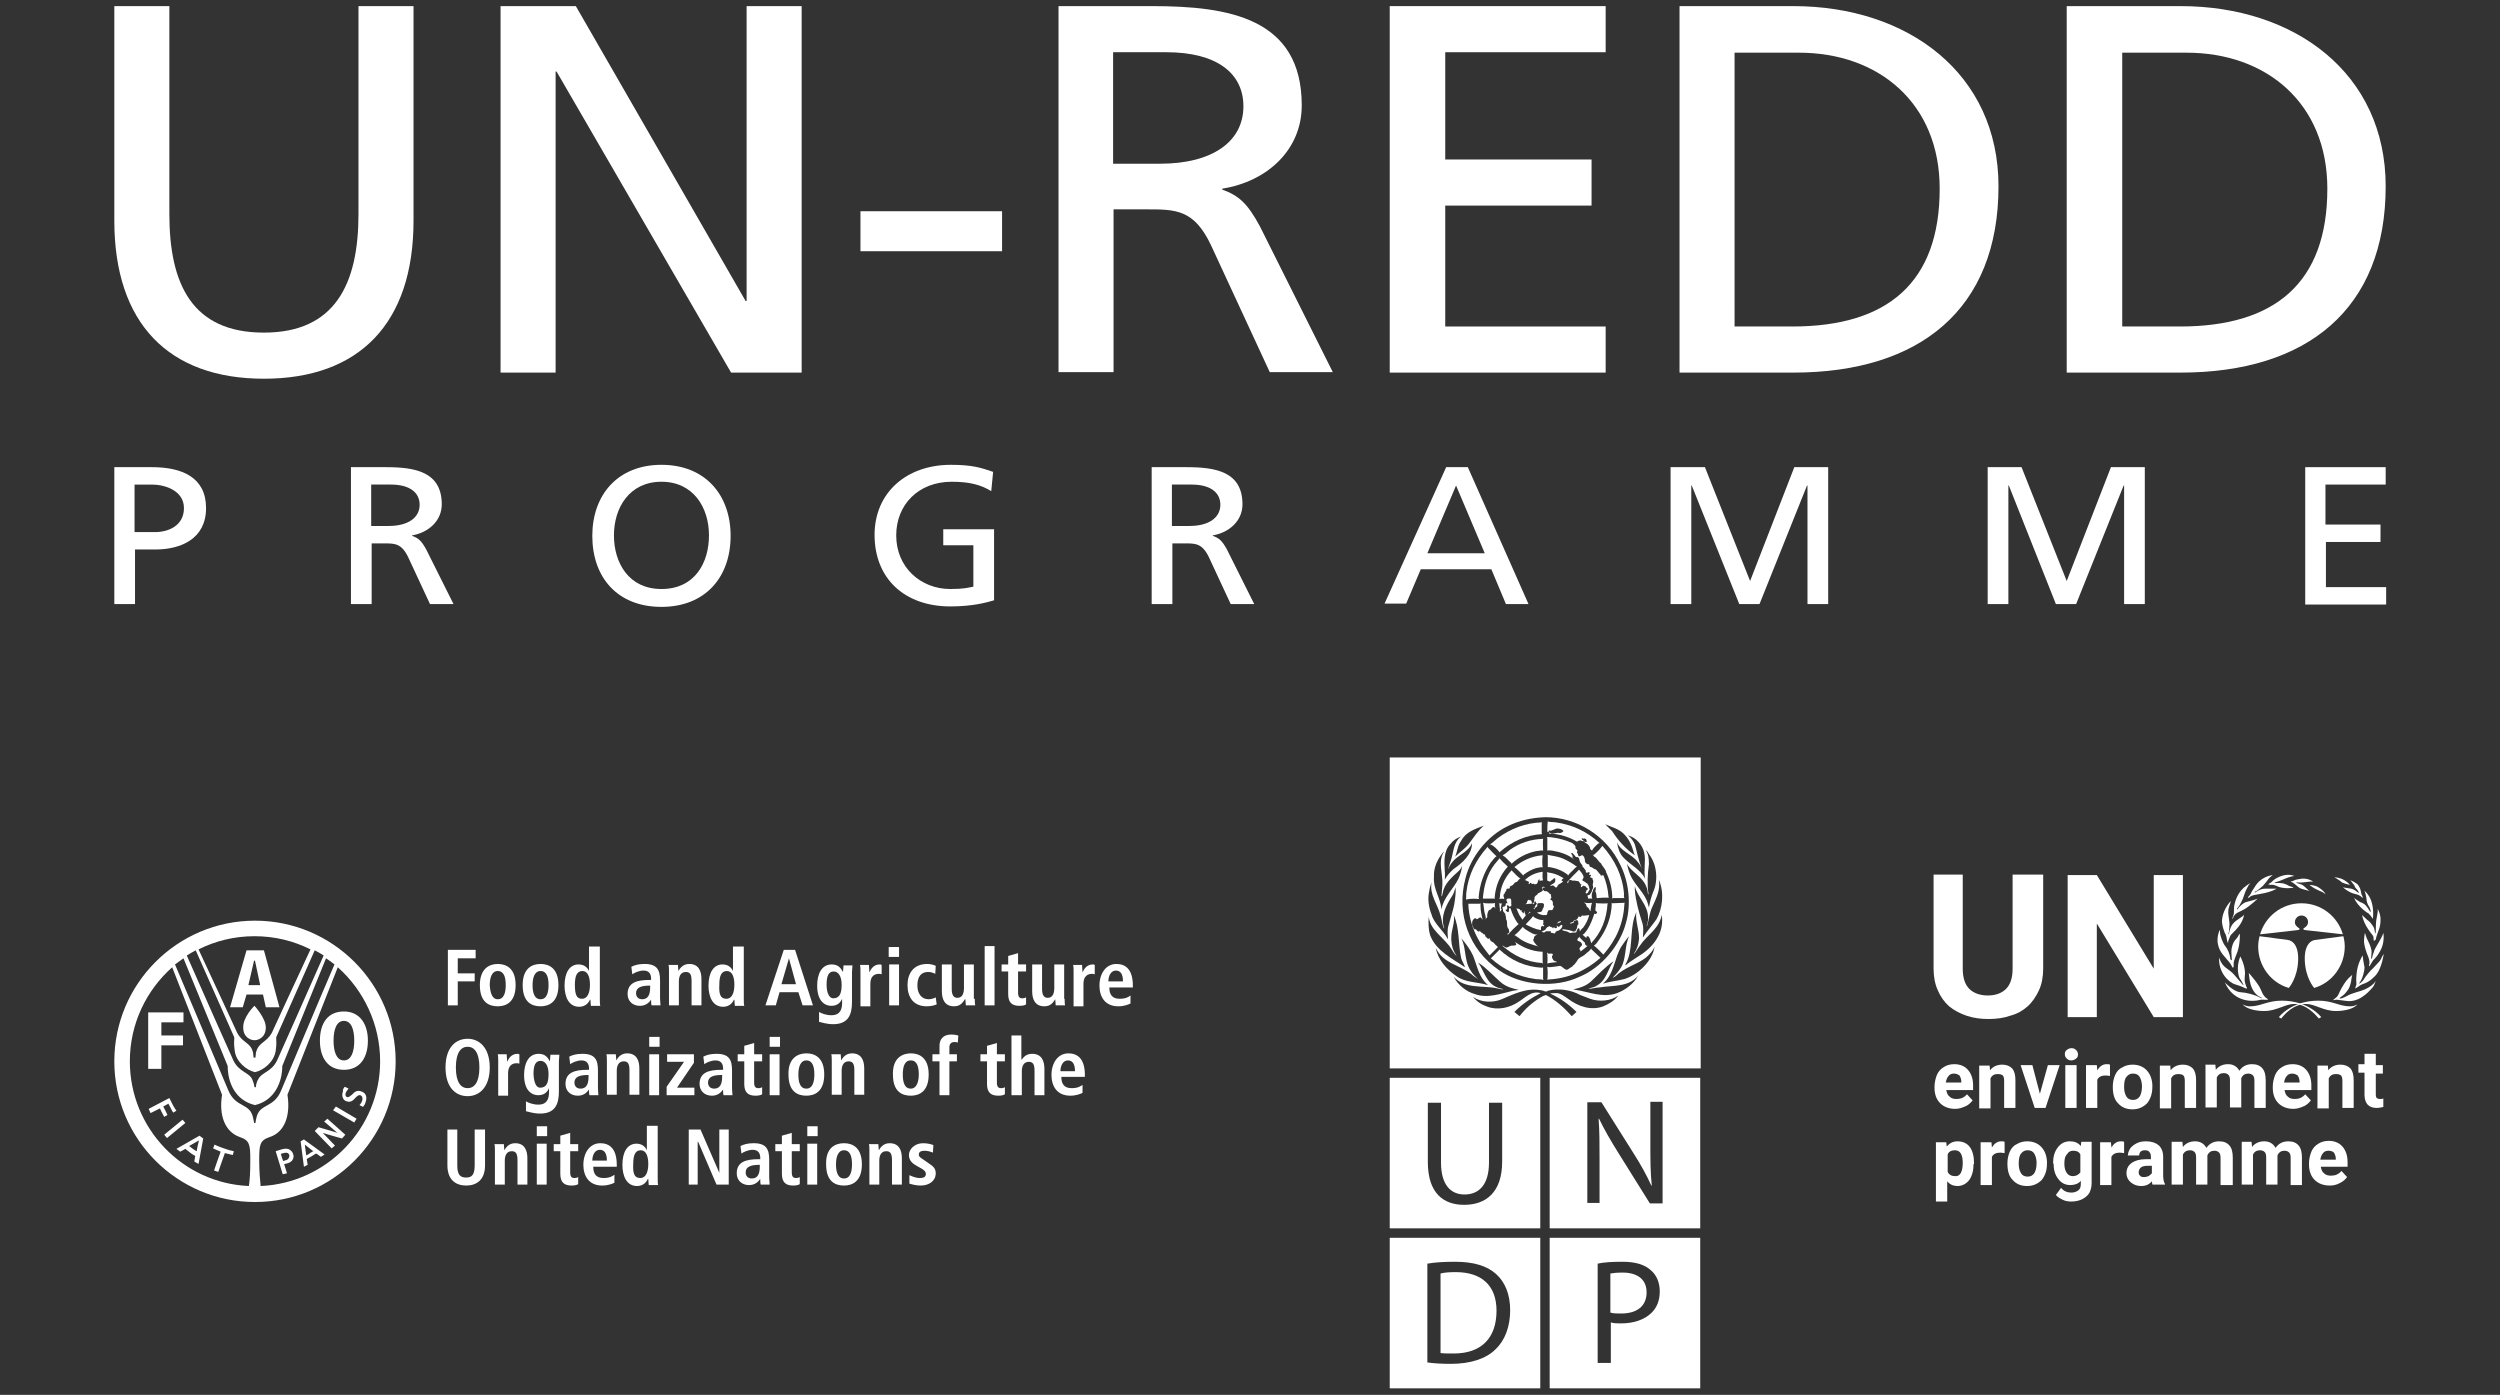 <?xml version="1.0" encoding="utf-8"?>
<!-- Generator: Adobe Illustrator 26.0.1, SVG Export Plug-In . SVG Version: 6.00 Build 0)  -->
<svg version="1.1" id="logo-white" xmlns="http://www.w3.org/2000/svg" xmlns:xlink="http://www.w3.org/1999/xlink" x="0px" y="0px"
	 viewBox="0 0 531.4 296.5" style="enable-background:new 0 0 531.4 296.5;" xml:space="preserve">
<rect x="0" y="0" width="531.4" height="296.5" fill="#333333" stroke="none"/>
<style type="text/css">
	.st0{fill:#FFFFFF;}
</style>
<g>
	<g>
		<g>
			<path class="st0" d="M87.9,46.9c0,21.9-11.6,33.6-31.8,33.6c-20.2,0-31.8-11.7-31.8-33.6V1.3H36v44.2c0,15,4.9,25.2,20.1,25.2
				c15.1,0,20.1-10.3,20.1-25.2V1.3h11.7V46.9z"/>
			<path class="st0" d="M106.4,1.3h16L158.5,64h0.2V1.3h11.7v77.9h-15l-37.1-64h-0.2v64h-11.7V1.3z"/>
			<path class="st0" d="M182.8,44.9H213v8.5h-30.1V44.9z"/>
			<path class="st0" d="M224.8,1.3h20.1c16.2,0,31.8,2.5,31.8,21.1c0,9.5-7.4,16.2-16.9,17.7v0.2c3.6,1.3,5.4,3,8,7.8l15.5,31h-13.4
				l-12.5-27c-3.6-7.6-7.5-7.6-13.7-7.6h-7v34.6h-11.7V1.3z M236.6,34.8h10c11.1,0,17.7-4.7,17.7-12.2c0-7-5.6-11.5-16.4-11.5h-11.3
				V34.8z"/>
			<path class="st0" d="M295.4,1.3h45.9v9.8h-34.1v22.8h31.1v9.8h-31.1v25.7h34.1v9.8h-45.9V1.3z"/>
			<path class="st0" d="M357,1.3h24.2c24.3,0,43.6,14.3,43.6,38.3c0,26.1-16.7,39.6-43.6,39.6H357V1.3z M368.7,69.4H381
				c20.2,0,31.3-9.3,31.3-29.3c0-18.2-13-28.9-29.9-28.9h-13.7V69.4z"/>
			<path class="st0" d="M439.3,1.3h24.2c24.3,0,43.6,14.3,43.6,38.3c0,26.1-16.7,39.6-43.6,39.6h-24.2V1.3z M451.1,69.4h12.3
				c20.2,0,31.3-9.3,31.3-29.3c0-18.2-13-28.9-29.9-28.9h-13.7V69.4z"/>
		</g>
		<g>
			<path class="st0" d="M24.3,99.3h8c6.3,0,11.5,2.1,11.5,8.7c0,6.5-5.3,8.8-10.8,8.8h-4.3v11.6h-4.4V99.3z M28.7,113.1H33
				c2.7,0,6.1-1.3,6.1-5.1c0-3.7-4-5-6.8-5h-3.7V113.1z"/>
			<path class="st0" d="M74.5,99.3H82c6.1,0,11.9,0.9,11.9,7.9c0,3.5-2.8,6-6.3,6.6v0.1c1.4,0.5,2,1.1,3,2.9l5.8,11.6h-5l-4.7-10.1
				c-1.4-2.8-2.8-2.8-5.1-2.8h-2.6v12.9h-4.4V99.3z M78.9,111.8h3.7c4.2,0,6.6-1.8,6.6-4.5c0-2.6-2.1-4.3-6.1-4.3h-4.2V111.8z"/>
			<path class="st0" d="M140.6,98.8c9.3,0,14.7,6.4,14.7,15.1c0,8.8-5.4,15.1-14.7,15.1c-9.3,0-14.7-6.2-14.7-15.1
				C125.9,105.2,131.3,98.8,140.6,98.8z M140.6,125.2c7.1,0,10.1-5.6,10.1-11.4c0-5.9-3.3-11.4-10.1-11.4c-6.8,0-10.1,5.5-10.1,11.4
				C130.5,119.6,133.6,125.2,140.6,125.2z"/>
			<path class="st0" d="M210.7,104.4c-2.1-1.3-4.5-2-8.4-2c-7.1,0-11.8,4.9-11.8,11.4c0,6.8,5.2,11.4,11.5,11.4c3,0,3.8-0.3,4.9-0.5
				v-8.8h-6.4v-3.4h10.8v15.1c-1.7,0.5-4.6,1.3-9.3,1.3c-9.7,0-16.1-5.9-16.1-15.2c0-9,6.8-14.9,16.2-14.9c4.5,0,6.4,0.6,9,1.5
				L210.7,104.4z"/>
			<path class="st0" d="M244.7,99.3h7.5c6.1,0,11.9,0.9,11.9,7.9c0,3.5-2.8,6-6.3,6.6v0.1c1.4,0.5,2,1.1,3,2.9l5.8,11.6h-5
				l-4.7-10.1c-1.4-2.8-2.8-2.8-5.1-2.8h-2.6v12.9h-4.4V99.3z M249.1,111.8h3.7c4.2,0,6.6-1.8,6.6-4.5c0-2.6-2.1-4.3-6.1-4.3h-4.2
				V111.8z"/>
			<path class="st0" d="M307.4,99.3h4.6l12.9,29.1h-4.8L317,121h-15l-3.1,7.3h-4.6L307.4,99.3z M309.5,103.2l-6.1,14.4h12.2
				L309.5,103.2z"/>
			<path class="st0" d="M355.2,99.3h7.2l9.6,24.2l9.4-24.2h7.2v29.1h-4.4v-25.2h-0.1l-10.1,25.2h-4.3l-10.1-25.2h-0.1v25.2h-4.4
				V99.3z"/>
			<path class="st0" d="M422.5,99.3h7.2l9.6,24.2l9.4-24.2h7.2v29.1h-4.4v-25.2h-0.1l-10.1,25.2h-4.3L427,103.2h-0.1v25.2h-4.4V99.3
				z"/>
			<path class="st0" d="M490,99.3h17.1v3.7h-12.8v8.5H506v3.7h-11.6v9.6h12.8v3.7H490V99.3z"/>
		</g>
	</g>
	<g>
		<path class="st0" d="M238.7,208.6c0-1.5-0.5-2.3-1.5-2.3c-1.1,0-1.6,1.2-1.6,2.3H238.7L238.7,208.6z M240.3,213.3
			c-0.4,0.2-1.3,0.6-2.6,0.6c-2.8,0-4-2-4-4.4c0-2.6,1.4-4.6,3.6-4.6c1.9,0,3.5,1.1,3.5,4.6v0.4h-5c0,1.5,0.6,2.4,2.2,2.4
			c1.3,0,1.9-0.4,2.3-0.7L240.3,213.3L240.3,213.3z"/>
		<g>
			<path class="st0" d="M73.3,231l0.8,0.4l-0.1,0.1c-0.2,0.3-0.4,0.5-0.5,0.8c-0.1,0.2-0.1,0.4,0,0.7c0.1,0.1,0.2,0.2,0.3,0.2
				c0.3,0.1,0.6-0.2,1-0.5c0.5-0.5,1-1.1,2-0.7c1,0.3,1.3,1.2,0.9,2.3c-0.1,0.4-0.3,0.7-0.5,0.9l0,0.1l-0.8-0.4l0.1-0.1
				c0.1-0.1,0.4-0.5,0.5-0.9c0.1-0.3,0.1-0.9-0.4-1.1c-0.4-0.1-0.7,0.2-1.1,0.6c-0.4,0.5-1,1-1.8,0.7c-0.4-0.1-0.7-0.4-0.8-0.7
				c-0.2-0.4-0.2-0.9,0-1.4C72.8,231.7,73,231.3,73.3,231L73.3,231L73.3,231z M71.4,235.2l4.4,2.6l-0.5,0.8l-4.5-2.6L71.4,235.2
				L71.4,235.2z M69.6,237.8l3.8,3.4l-0.7,0.8c0,0-3.6-1-4.1-1.2c0.4,0.4,2.6,2.7,2.6,2.7l-0.7,0.6l-3.6-3.7l0.8-0.8
				c0,0,3.5,1,4,1.2c-0.4-0.4-2.8-2.4-2.8-2.4L69.6,237.8L69.6,237.8z M65.1,245.6c0.1-0.1,0.5-0.2,0.8-0.5c0.3-0.2,0.5-0.3,0.7-0.4
				c-0.2-0.1-1.5-1.2-1.8-1.4C64.8,243.7,65.1,245.4,65.1,245.6L65.1,245.6z M64.6,242.2l4.4,3.2l-0.8,0.5c0,0-0.9-0.7-1-0.7
				c-0.1,0-0.5,0.3-1,0.6c-0.5,0.3-1,0.5-1,0.6c0,0.1,0.2,1.2,0.2,1.2l-0.8,0.4l-0.7-5.4L64.6,242.2L64.6,242.2z M59.7,245.3
				c0,0.1,0.4,1.3,0.5,1.5c0.2-0.1,0.6-0.2,0.6-0.2c0.1,0,0.5-0.2,0.6-0.5c0-0.1,0.1-0.2,0.1-0.3c0-0.1,0-0.2,0-0.3
				c-0.1-0.2-0.2-0.3-0.3-0.4c-0.3-0.1-0.6-0.1-0.9,0C60.2,245.1,59.8,245.2,59.7,245.3L59.7,245.3z M61.6,244.4
				c0.3,0.2,0.6,0.5,0.7,0.9c0.1,0.2,0.1,0.4,0.1,0.5c0,0.7-0.5,1.3-1.4,1.5c0,0-0.5,0.1-0.6,0.2c0.1,0.2,0.6,1.9,0.6,1.9l-0.9,0.2
				l-1.5-4.9l1.3-0.4C60.6,244.1,61.2,244.1,61.6,244.4L61.6,244.4z M45.6,243.3c0,0,0.8,0.4,2,0.8c0.8,0.3,1.5,0.5,2.1,0.6
				l-0.2,0.8c0,0-0.6-0.1-1.7-0.4c-0.1,0.2-1.4,4-1.4,4l-0.9-0.3c0,0,1.3-3.8,1.4-4c-1-0.4-1.6-0.7-1.6-0.7L45.6,243.3L45.6,243.3z
				 M40.2,243.6c0.1,0.1,0.4,0.3,0.8,0.6c0.3,0.2,0.7,0.5,0.8,0.5c0-0.2,0.4-2,0.5-2.3C41.9,242.6,40.4,243.5,40.2,243.6L40.2,243.6
				z M42.4,241.4l0.8,0.6l-1,5.4l-0.9-0.5c0,0,0.2-1.1,0.2-1.2c0,0-0.6-0.3-1.1-0.7c-0.5-0.4-1-0.8-1-0.8c-0.1,0.1-1.1,0.6-1.1,0.6
				l-0.8-0.6L42.4,241.4L42.4,241.4L42.4,241.4z M38.8,238l0.6,0.7l-3.9,3.2l-0.6-0.7L38.8,238L38.8,238L38.8,238z M36,233.4
				c0,0,0.4,0.8,0.7,1.4c0.3,0.6,0.8,1.3,0.8,1.3l-0.7,0.4c0,0-0.5-0.9-1-1.9c-0.1,0.1-1,0.5-1.1,0.6c0.1,0.1,0.9,1.8,0.9,1.8
				l-0.7,0.4c0,0-0.9-1.7-0.9-1.8c-0.2,0.1-2,1-2,1l-0.4-0.9L36,233.4L36,233.4L36,233.4z M80.8,225.6c0-7.9-3.5-15.1-9-20
				l-10.7,27.1c0.7,4.4-0.6,8-3.8,9c-2.1,0.7-2.2,1.7-2.2,4.8c0,0.2,0-0.2,0,0.4c0,2.2,0.2,4.1,0.3,5.2
				C69.5,251.5,80.8,239.8,80.8,225.6L80.8,225.6z M54.3,224.8l0.1-1c0.5-2.3,2.2-2.1,3.4-4.3c0,0,0,0,0,0c0-0.1,5.8-12.5,8.2-17.7
				c-3.6-1.8-7.6-2.8-11.9-2.8c-4.3,0-8.3,1-11.9,2.8c2.4,5.2,8.2,17.6,8.2,17.7c0,0,0,0,0,0c1.2,2.3,2.9,2,3.4,4.3l0.1,1H54.3
				L54.3,224.8z M54.2,227.9c-1.8-0.4-4-2.2-4.3-4.5c-0.1-0.9-0.2-1.1-0.1-2.9l-8.2-18.5c-0.7,0.4-1.3,0.7-1.9,1.1
				c2.4,5.5,9.9,22.3,9.9,22.3c1.2,2.5,3.3,2.5,4,4c0.4,0.9,0.5,1.7,0.5,1.7h0.3c0-0.1,0-0.9,0.5-1.7c0.7-1.5,2.8-1.5,4-4
				c0,0,7.5-16.8,9.9-22.3c-0.6-0.4-1.3-0.8-1.9-1.1l-8.2,18.5c0.1,1.7,0,2-0.1,2.9C58.2,225.8,56,227.5,54.2,227.9L54.2,227.9
				L54.2,227.9z M54.2,234.9c-4.2-1-5.8-4.8-5.8-8.3L39,203.7c-0.6,0.4-1.2,0.9-1.8,1.3c2.1,4.9,11.3,26.7,11.3,26.7
				c1.6,3.9,4.6,2.6,5.3,5.9c0.2,0.8,0.2,1.1,0.2,1.1h0.3c0,0,0-0.3,0.2-1.1c0.7-3.2,3.7-1.9,5.3-5.9c0,0,9.2-21.9,11.3-26.7
				c-0.6-0.5-1.2-0.9-1.8-1.3L60,226.6C60,230,58.4,233.9,54.2,234.9L54.2,234.9L54.2,234.9z M52.9,252.1c0.2-1.2,0.3-3,0.3-5.2
				c0-0.6,0-0.2,0-0.4c0-3.1-0.1-4.1-2.2-4.8c-3.2-1.1-4.5-4.6-3.8-9l-10.6-27.1c-5.5,4.9-9,12-9,20
				C27.6,239.8,38.8,251.5,52.9,252.1L52.9,252.1z M70.9,221.2c0-2.3,0.6-4.2,2.2-4.2c1.6,0,2.2,1.9,2.2,4.2c0,2.3-0.6,4.2-2.2,4.2
				C71.5,225.4,70.9,223.5,70.9,221.2L70.9,221.2z M68,221.2c0,3.5,1.6,6.2,5.1,6.2c3.5,0,5.1-2.7,5.1-6.2c0-3.5-1.7-6.2-5.1-6.2
				C69.6,215,68,217.6,68,221.2L68,221.2z M55.3,209.4h-2.5l1.2-5.2h0.2L55.3,209.4L55.3,209.4z M56.5,214.1h2.9l-3.3-12.1h-3.7
				l-3.5,12.1h2.7l0.8-2.7h3.5L56.5,214.1L56.5,214.1z M31.6,227.2h2.7v-5h4.6v-2.1h-4.6v-2.8H39v-2.1h-7.5V227.2L31.6,227.2z
				 M54.1,213.8c0,0,2.4,2.6,2.4,4.6c0,2.2-1.7,2.7-2.3,2.7c0,0-0.1,0-0.1,0h0c0,0-0.1,0-0.1,0c-0.6,0-2.3-0.5-2.3-2.7
				C51.6,216.3,54,213.8,54.1,213.8L54.1,213.8z M54.2,255.5c-16.5,0-29.9-13.4-29.9-29.9s13.4-29.9,29.9-29.9s29.9,13.4,29.9,29.9
				S70.7,255.5,54.2,255.5L54.2,255.5z"/>
			<polygon class="st0" points="95.2,201.9 101.1,201.9 101.1,203.7 97.3,203.7 97.3,206.9 100.9,206.9 100.9,208.6 97.3,208.6 
				97.3,213.7 95.2,213.7 95.2,201.9 			"/>
			<path class="st0" d="M105.8,212.4c1.4,0,1.7-1.6,1.7-3c0-1.5-0.3-3-1.7-3c-1.3,0-1.7,1.5-1.7,3
				C104.2,210.8,104.5,212.4,105.8,212.4L105.8,212.4z M105.8,204.9c1.8,0,3.8,0.9,3.8,4.5c0,3.6-2,4.5-3.8,4.5
				c-1.8,0-3.8-0.8-3.8-4.5C102,205.8,104.1,204.9,105.8,204.9L105.8,204.9z"/>
			<path class="st0" d="M114.9,212.4c1.4,0,1.7-1.6,1.7-3c0-1.5-0.3-3-1.7-3c-1.3,0-1.7,1.5-1.7,3
				C113.2,210.8,113.5,212.4,114.9,212.4L114.9,212.4z M114.9,204.9c1.8,0,3.8,0.9,3.8,4.5c0,3.6-2,4.5-3.8,4.5
				c-1.8,0-3.8-0.8-3.8-4.5C111.1,205.8,113.1,204.9,114.9,204.9L114.9,204.9z"/>
			<path class="st0" d="M123.7,212.3c1.2,0,1.7-1.3,1.7-3c0-1.7-0.5-2.9-1.6-2.9c-1.2,0-1.6,1.1-1.6,2.9
				C122.2,211.3,122.5,212.3,123.7,212.3L123.7,212.3z M127.5,201.1v11.2c0,0.6,0,1.2,0.1,1.5h-2c0-0.3-0.1-0.8-0.1-1.3h-0.1
				c-0.3,0.7-1,1.5-2.3,1.5c-2.2,0-3.1-2.1-3.1-4.5c0-2.8,1.1-4.5,3-4.5c1.2,0,1.9,0.7,2.2,1.4h0v-5.2H127.5L127.5,201.1z"/>
			<path class="st0" d="M138.3,209.5h-0.2c-1.8,0-2.9,0.4-2.9,1.6c0,0.8,0.5,1.3,1.3,1.3c1.2,0,1.7-0.9,1.7-2.5V209.5L138.3,209.5z
				 M134.2,205.5c0.6-0.3,1.4-0.6,2.8-0.6c2.7,0,3.3,1.3,3.3,3.5v3.8c0,0.6,0.1,1.2,0.1,1.5h-1.9c-0.1-0.3-0.1-0.8-0.1-1.2h0
				c-0.5,0.7-1.2,1.3-2.4,1.3c-1.4,0-2.6-0.9-2.6-2.5c0-2.4,1.9-3,4.6-3h0.4V208c0-0.9-0.4-1.7-1.6-1.7c-1,0-2,0.5-2.4,0.8
				L134.2,205.5L134.2,205.5z"/>
			<path class="st0" d="M142.2,206.5c0-0.5,0-1-0.1-1.4h2c0,0.4,0.1,0.9,0.1,1.3h0c0.3-0.5,0.9-1.5,2.3-1.5c2,0,2.6,1.5,2.6,3.2v5.6
				H147v-5.2c0-1.3-0.3-1.9-1.2-1.9c-1.1,0-1.5,0.9-1.5,2v5.1h-2.1V206.5L142.2,206.5z"/>
			<path class="st0" d="M154.4,212.3c1.2,0,1.7-1.3,1.7-3c0-1.7-0.5-2.9-1.6-2.9c-1.2,0-1.6,1.1-1.6,2.9
				C152.8,211.3,153.1,212.3,154.4,212.3L154.4,212.3z M158.1,201.1v11.2c0,0.6,0,1.2,0.1,1.5h-2c0-0.3-0.1-0.8-0.1-1.3h-0.1
				c-0.3,0.7-1,1.5-2.3,1.5c-2.2,0-3.1-2.1-3.1-4.5c0-2.8,1.1-4.5,3-4.5c1.2,0,1.9,0.7,2.2,1.4h0v-5.2H158.1L158.1,201.1z"/>
			<path class="st0" d="M169.2,209.2l-1.5-5.5h0l-1.6,5.5H169.2L169.2,209.2z M169.7,210.9h-4l-0.8,2.8h-2.2l3.9-11.8h2.4l3.8,11.8
				h-2.2L169.7,210.9L169.7,210.9z"/>
			<path class="st0" d="M177.1,212.2c1.3,0,1.8-0.9,1.8-2.9c0-1.8-0.7-2.8-1.7-2.8c-1.1,0-1.5,1-1.5,2.8
				C175.7,211.3,176.4,212.2,177.1,212.2L177.1,212.2z M174.1,215.1c0.5,0.3,1.5,0.7,2.6,0.7c2,0,2.3-1.4,2.3-2.7v-0.8h0
				c-0.3,0.7-0.9,1.5-2.3,1.5c-1.2,0-3-0.8-3-4.3c0-2.4,0.9-4.5,3.1-4.5c1.3,0,1.9,0.7,2.3,1.5h0.1c0-0.5,0.1-0.9,0.1-1.3h1.9
				c0,0.5-0.1,0.9-0.1,1.4v6.4c0,2.7-0.8,4.7-4,4.7c-1.4,0-2.5-0.4-3-0.5L174.1,215.1L174.1,215.1z"/>
			<path class="st0" d="M182.9,206.5c0-0.5,0-1-0.1-1.4h1.9c0,0.5,0.1,1.1,0.1,1.6h0c0.3-0.7,0.9-1.7,2.2-1.7c0.1,0,0.2,0,0.4,0.1v2
				c-0.2-0.1-0.4-0.1-0.6-0.1c-0.9,0-1.8,0.5-1.8,2.1v4.8h-2.1V206.5L182.9,206.5z"/>
			<path class="st0" d="M189,205h2.1v8.7H189V205L189,205z M188.9,201.3h2.2v2.1h-2.2V201.3L188.9,201.3z"/>
			<path class="st0" d="M199.1,213.5c-0.5,0.2-1.2,0.4-2.1,0.4c-2.9,0-4.1-2-4.1-4.5c0-2.5,1.3-4.5,4.2-4.5c0.7,0,1.4,0.2,1.8,0.4
				l-0.1,1.7c-0.4-0.2-0.9-0.4-1.5-0.4c-1.6,0-2.3,1.1-2.3,2.9c0,1.6,0.8,2.9,2.4,2.9c0.5,0,1.2-0.2,1.5-0.4L199.1,213.5
				L199.1,213.5z"/>
			<path class="st0" d="M207.2,212.3c0,0.5,0,1,0.1,1.4h-2c0-0.4-0.1-0.9-0.1-1.3l-0.1,0l0,0c-0.4,0.6-0.9,1.5-2.3,1.5
				c-2,0-2.6-1.5-2.6-3.2V205h2.1v5.2c0,1.3,0.4,1.9,1.2,1.9c1.1,0,1.4-1,1.4-2.1v-5h2.1V212.3L207.2,212.3z"/>
			<polygon class="st0" points="209.3,201.1 211.4,201.1 211.4,213.7 209.3,213.7 209.3,201.1 			"/>
			<path class="st0" d="M214.3,203.2l2.1-0.6v2.4h1.7v1.5h-1.7v4.5c0,0.9,0.3,1.2,0.9,1.2c0.4,0,0.6-0.1,0.8-0.2v1.5
				c-0.3,0.2-0.8,0.3-1.4,0.3c-1.6,0-2.4-0.7-2.4-2.5v-4.8h-1.4V205h1.4V203.2L214.3,203.2z"/>
			<path class="st0" d="M226.3,212.3c0,0.5,0,1,0.1,1.4h-2c0-0.4-0.1-0.9-0.1-1.3l0,0l0,0c-0.4,0.6-0.9,1.5-2.3,1.5
				c-2,0-2.6-1.5-2.6-3.2V205h2.1v5.2c0,1.3,0.4,1.9,1.2,1.9c1.1,0,1.4-1,1.4-2.1v-5h2.1V212.3L226.3,212.3z"/>
			<path class="st0" d="M228.2,206.5c0-0.5,0-1-0.1-1.4h1.9c0,0.5,0.1,1.1,0.1,1.6h0c0.3-0.7,0.9-1.7,2.2-1.7c0.1,0,0.2,0,0.4,0.1v2
				c-0.2-0.1-0.4-0.1-0.6-0.1c-0.9,0-1.8,0.5-1.8,2.1v4.8h-2.1V206.5L228.2,206.5z"/>
			<path class="st0" d="M99.4,231.3c1.4,0,2.5-1.2,2.5-4.4c0-3.2-1.1-4.4-2.5-4.4s-2.5,1.2-2.5,4.4C96.9,230.1,98,231.3,99.4,231.3
				L99.4,231.3z M99.4,220.8c2.4,0,4.7,1.8,4.7,6.1c0,4.2-2.2,6.1-4.7,6.1s-4.7-1.8-4.7-6.1C94.7,222.6,96.9,220.8,99.4,220.8
				L99.4,220.8z"/>
			<path class="st0" d="M105.9,225.5c0-0.5,0-1-0.1-1.4h1.9c0,0.5,0.1,1.1,0.1,1.6h0c0.3-0.7,0.9-1.7,2.2-1.7c0.1,0,0.2,0,0.4,0.1v2
				c-0.2-0.1-0.4-0.1-0.6-0.1c-0.9,0-1.8,0.5-1.8,2.1v4.8h-2.1V225.5L105.9,225.5z"/>
			<path class="st0" d="M114.8,231.2c1.3,0,1.8-0.9,1.8-2.9c0-1.8-0.7-2.8-1.7-2.8c-1.1,0-1.5,1-1.5,2.8
				C113.5,230.4,114.1,231.2,114.8,231.2L114.8,231.2z M111.8,234.1c0.5,0.3,1.5,0.7,2.6,0.7c2,0,2.3-1.4,2.3-2.7v-0.8h0
				c-0.3,0.7-0.9,1.5-2.3,1.5c-1.2,0-3-0.8-3-4.3c0-2.4,0.9-4.5,3.1-4.5c1.3,0,1.9,0.7,2.3,1.5h0.1c0-0.5,0.1-0.9,0.1-1.3h1.9
				c0,0.5-0.1,0.9-0.1,1.4v6.4c0,2.7-0.8,4.7-4,4.7c-1.4,0-2.5-0.4-3-0.5L111.8,234.1L111.8,234.1z"/>
			<path class="st0" d="M125.1,228.5H125c-1.8,0-2.9,0.4-2.9,1.6c0,0.8,0.5,1.3,1.3,1.3c1.2,0,1.7-0.9,1.7-2.5V228.5L125.1,228.5z
				 M121,224.6c0.6-0.3,1.4-0.6,2.8-0.6c2.7,0,3.3,1.3,3.3,3.5v3.8c0,0.6,0.1,1.2,0.1,1.5h-1.9c-0.1-0.3-0.1-0.8-0.1-1.2h0
				c-0.5,0.7-1.2,1.3-2.4,1.3c-1.4,0-2.6-0.9-2.6-2.5c0-2.4,1.9-3,4.6-3h0.4v-0.3c0-0.9-0.4-1.7-1.6-1.7c-1,0-2,0.5-2.4,0.8
				L121,224.6L121,224.6z"/>
			<path class="st0" d="M129,225.5c0-0.5,0-1-0.1-1.4h2c0,0.4,0.1,0.9,0.1,1.3h0c0.3-0.5,0.9-1.5,2.3-1.5c2,0,2.6,1.5,2.6,3.2v5.6
				h-2.1v-5.2c0-1.3-0.3-1.9-1.2-1.9c-1.1,0-1.5,0.9-1.5,2v5.1H129V225.5L129,225.5z"/>
			<path class="st0" d="M138,224.1h2.1v8.7H138V224.1L138,224.1z M138,220.4h2.2v2.1H138V220.4L138,220.4z"/>
			<polygon class="st0" points="141.7,231 145.4,225.7 141.8,225.7 141.8,224.1 147.5,224.1 147.5,225.9 143.9,231.2 147.6,231.2 
				147.6,232.8 141.7,232.8 141.7,231 			"/>
			<path class="st0" d="M153.6,228.5h-0.2c-1.8,0-2.9,0.4-2.9,1.6c0,0.8,0.5,1.3,1.3,1.3c1.2,0,1.7-0.9,1.7-2.5V228.5L153.6,228.5z
				 M149.5,224.6c0.6-0.3,1.4-0.6,2.8-0.6c2.7,0,3.3,1.3,3.3,3.5v3.8c0,0.6,0.1,1.2,0.1,1.5h-1.9c-0.1-0.3-0.1-0.8-0.1-1.2h0
				c-0.5,0.7-1.2,1.3-2.4,1.3c-1.4,0-2.6-0.9-2.6-2.5c0-2.4,1.9-3,4.6-3h0.4v-0.3c0-0.9-0.4-1.7-1.6-1.7c-1,0-2,0.5-2.4,0.8
				L149.5,224.6L149.5,224.6z"/>
			<path class="st0" d="M158.2,222.3l2.1-0.6v2.4h1.7v1.5h-1.7v4.5c0,0.9,0.3,1.2,0.9,1.2c0.4,0,0.6-0.1,0.8-0.2v1.5
				c-0.3,0.2-0.8,0.3-1.4,0.3c-1.6,0-2.4-0.7-2.4-2.5v-4.8h-1.4v-1.5h1.4V222.3L158.2,222.3z"/>
			<path class="st0" d="M163.6,224.1h2.1v8.7h-2.1V224.1L163.6,224.1z M163.6,220.4h2.2v2.1h-2.2V220.4L163.6,220.4z"/>
			<path class="st0" d="M171.4,231.4c1.4,0,1.7-1.6,1.7-3c0-1.5-0.3-3-1.7-3c-1.3,0-1.7,1.5-1.7,3
				C169.7,229.9,170,231.4,171.4,231.4L171.4,231.4z M171.4,223.9c1.8,0,3.8,0.9,3.8,4.5c0,3.6-2,4.5-3.8,4.5
				c-1.8,0-3.8-0.8-3.8-4.5C167.5,224.9,169.6,223.9,171.4,223.9L171.4,223.9z"/>
			<path class="st0" d="M176.8,225.5c0-0.5,0-1-0.1-1.4h2c0,0.4,0.1,0.9,0.1,1.3h0c0.3-0.5,0.9-1.5,2.3-1.5c2,0,2.6,1.5,2.6,3.2v5.6
				h-2.1v-5.2c0-1.3-0.3-1.9-1.2-1.9c-1.1,0-1.5,0.9-1.5,2v5.1h-2.1V225.5L176.8,225.5z"/>
			<path class="st0" d="M193.6,231.4c1.3,0,1.7-1.6,1.7-3c0-1.5-0.3-3-1.7-3s-1.7,1.5-1.7,3C191.9,229.9,192.2,231.4,193.6,231.4
				L193.6,231.4z M193.6,223.9c1.8,0,3.8,0.9,3.8,4.5c0,3.6-2,4.5-3.8,4.5c-1.8,0-3.8-0.8-3.8-4.5
				C189.7,224.9,191.8,223.9,193.6,223.9L193.6,223.9z"/>
			<path class="st0" d="M199.7,225.6h-1.5v-1.5h1.5v-1.8c0-1.2,0.6-2.4,2.5-2.4c0.6,0,1.1,0.1,1.5,0.2l-0.1,1.5
				c-0.3-0.1-0.5-0.1-0.8-0.1c-0.6,0-1,0.4-1,1.1v1.5h1.6v1.5h-1.6v7.2h-2.1V225.6L199.7,225.6z"/>
			<path class="st0" d="M209.8,222.3l2.1-0.6v2.4h1.7v1.5h-1.7v4.5c0,0.9,0.3,1.2,0.9,1.2c0.4,0,0.6-0.1,0.8-0.2v1.5
				c-0.3,0.2-0.8,0.3-1.4,0.3c-1.6,0-2.4-0.7-2.4-2.5v-4.8h-1.4v-1.5h1.4V222.3L209.8,222.3z"/>
			<path class="st0" d="M215,220.1h2.1v5.1h0.1c0.4-0.5,0.9-1.2,2.2-1.2c2,0,2.6,1.5,2.6,3.2v5.6h-2.1v-5.2c0-1.3-0.3-1.9-1.2-1.9
				c-1.1,0-1.5,0.9-1.5,2v5.1H215V220.1L215,220.1z"/>
			<path class="st0" d="M228.5,227.7c0-1.5-0.5-2.3-1.5-2.3c-1.1,0-1.6,1.2-1.6,2.3H228.5L228.5,227.7z M230.1,232.3
				c-0.4,0.2-1.3,0.6-2.6,0.6c-2.8,0-4-2-4-4.4c0-2.6,1.4-4.6,3.6-4.6c1.9,0,3.5,1.1,3.5,4.6v0.4h-5c0,1.5,0.6,2.4,2.2,2.4
				c1.3,0,1.9-0.4,2.3-0.7L230.1,232.3L230.1,232.3z"/>
			<path class="st0" d="M97.2,240.1v7.6c0,2,0.6,2.6,1.9,2.6c1.2,0,1.8-0.6,1.8-2.6v-7.6h2.2v7.6c0,3.1-1.8,4.3-4,4.3
				c-2.2,0-4-1.2-4-4.3v-7.6H97.2L97.2,240.1z"/>
			<path class="st0" d="M105.2,244.6c0-0.5,0-1-0.1-1.4h2c0,0.4,0.1,0.9,0.1,1.3h0c0.3-0.5,0.9-1.5,2.3-1.5c2,0,2.6,1.5,2.6,3.2v5.6
				h-2.1v-5.2c0-1.3-0.3-1.9-1.2-1.9c-1.1,0-1.5,0.9-1.5,2v5.1h-2.1V244.6L105.2,244.6z"/>
			<path class="st0" d="M114.1,243.1h2.1v8.7h-2.1V243.1L114.1,243.1z M114.1,239.4h2.2v2.1h-2.2V239.4L114.1,239.4z"/>
			<path class="st0" d="M119.1,241.4l2.1-0.6v2.4h1.7v1.5h-1.7v4.5c0,0.9,0.3,1.2,0.9,1.2c0.4,0,0.6-0.1,0.8-0.2v1.5
				c-0.3,0.2-0.8,0.3-1.4,0.3c-1.6,0-2.4-0.7-2.4-2.5v-4.8h-1.4v-1.5h1.4V241.4L119.1,241.4z"/>
			<path class="st0" d="M129,246.7c0-1.5-0.5-2.3-1.5-2.3c-1.1,0-1.6,1.2-1.6,2.3H129L129,246.7z M130.6,251.4
				c-0.4,0.2-1.3,0.6-2.6,0.6c-2.8,0-4-2-4-4.4c0-2.6,1.4-4.6,3.6-4.6c1.9,0,3.5,1.1,3.5,4.6v0.4h-5c0,1.5,0.6,2.4,2.2,2.4
				c1.3,0,1.9-0.4,2.3-0.7L130.6,251.4L130.6,251.4z"/>
			<path class="st0" d="M136.1,250.4c1.2,0,1.7-1.3,1.7-3c0-1.7-0.5-2.9-1.6-2.9c-1.2,0-1.6,1.1-1.6,2.9
				C134.5,249.4,134.8,250.4,136.1,250.4L136.1,250.4z M139.8,239.2v11.2c0,0.6,0,1.2,0.1,1.5h-2c0-0.3-0.1-0.8-0.1-1.3h-0.1
				c-0.3,0.7-1,1.5-2.3,1.5c-2.2,0-3.1-2.1-3.1-4.5c0-2.8,1.1-4.5,3-4.5c1.2,0,1.9,0.7,2.2,1.4h0v-5.2H139.8L139.8,239.2z"/>
			<polygon class="st0" points="146.4,240.1 148.9,240.1 152.9,249.3 152.9,249.3 152.9,240.1 154.9,240.1 154.9,251.8 152.3,251.8 
				148.4,242.7 148.3,242.7 148.3,251.8 146.4,251.8 146.4,240.1 			"/>
			<path class="st0" d="M161.6,247.6h-0.2c-1.8,0-2.9,0.4-2.9,1.6c0,0.8,0.5,1.3,1.3,1.3c1.2,0,1.7-0.9,1.7-2.5V247.6L161.6,247.6z
				 M157.4,243.6c0.6-0.3,1.4-0.6,2.8-0.6c2.7,0,3.3,1.3,3.3,3.5v3.8c0,0.6,0.1,1.2,0.1,1.5h-1.9c-0.1-0.3-0.1-0.8-0.1-1.2h0
				c-0.5,0.7-1.2,1.3-2.4,1.3c-1.4,0-2.6-0.9-2.6-2.5c0-2.4,1.9-3,4.6-3h0.4v-0.3c0-0.9-0.4-1.7-1.6-1.7c-1,0-2,0.5-2.4,0.8
				L157.4,243.6L157.4,243.6z"/>
			<path class="st0" d="M166.2,241.4l2.1-0.6v2.4h1.7v1.5h-1.7v4.5c0,0.9,0.3,1.2,0.9,1.2c0.4,0,0.6-0.1,0.8-0.2v1.5
				c-0.3,0.2-0.8,0.3-1.4,0.3c-1.6,0-2.4-0.7-2.4-2.5v-4.8h-1.4v-1.5h1.4V241.4L166.2,241.4z"/>
			<path class="st0" d="M171.6,243.1h2.1v8.7h-2.1V243.1L171.6,243.1z M171.6,239.4h2.2v2.1h-2.2V239.4L171.6,239.4z"/>
			<path class="st0" d="M179.4,250.5c1.4,0,1.7-1.6,1.7-3c0-1.5-0.3-3-1.7-3c-1.3,0-1.7,1.5-1.7,3
				C177.7,248.9,178,250.5,179.4,250.5L179.4,250.5z M179.4,243c1.8,0,3.8,0.9,3.8,4.5c0,3.6-2,4.5-3.8,4.5c-1.8,0-3.8-0.8-3.8-4.5
				C175.5,243.9,177.6,243,179.4,243L179.4,243z"/>
			<path class="st0" d="M184.8,244.6c0-0.5,0-1-0.1-1.4h2c0,0.4,0.1,0.9,0.1,1.3h0c0.3-0.5,0.9-1.5,2.3-1.5c2,0,2.6,1.5,2.6,3.2v5.6
				h-2.1v-5.2c0-1.3-0.3-1.9-1.2-1.9c-1.1,0-1.5,0.9-1.5,2v5.1h-2.1V244.6L184.8,244.6z"/>
			<path class="st0" d="M193.3,249.8c0.3,0.1,1.2,0.6,2.2,0.6c0.8,0,1.3-0.2,1.3-0.9c0-0.3-0.2-0.7-0.9-1.1l-0.9-0.5
				c-0.9-0.5-1.8-1.1-1.8-2.4c0-1.2,1.2-2.5,3-2.5c1.1,0,2,0.3,2.2,0.4l-0.1,1.6c-0.5-0.2-1.1-0.4-1.8-0.4c-0.8,0-1.2,0.3-1.2,0.8
				c0,0.5,0.4,0.7,1,1.1l1,0.7c1.1,0.7,1.6,1.2,1.6,2.2c0,1.6-1.4,2.6-3.2,2.6c-1.1,0-2-0.3-2.4-0.4L193.3,249.8L193.3,249.8z"/>
		</g>
	</g>
	<g>
		<g>
			<g>
				<g>
					<g>
						<g>
							<path class="st0" d="M486.5,210c-3.8-1.1-6.5-4.7-6.5-8.8c0-0.7,0.1-1.5,0.3-2.2l6,0.8c0,0,2.3,0.1,2.2,4.2
								C488.4,207.9,486.5,210,486.5,210z"/>
							<path class="st0" d="M491.9,210c3.8-1.1,6.5-4.7,6.5-8.8c0-0.7-0.1-1.5-0.3-2.2l-6,0.8c0,0-2.3,0.1-2.2,4.2
								C490,207.9,491.9,210,491.9,210z"/>
							<path class="st0" d="M489.2,194.6c0.8,0,1.4,0.6,1.4,1.4c0,0.6-0.4,1-0.9,1.3c-0.1,0-0.1,0.1-0.1,0.2c0,0.1,0.3,0.2,0.4,0.2
								l8,0.9c-1.1-3.8-4.6-6.6-8.8-6.6h0c-4.2,0-7.7,2.8-8.8,6.6l8-0.9c0.1,0,0.4-0.1,0.4-0.2c0-0.1,0-0.1-0.1-0.2
								c-0.5-0.3-0.9-0.7-0.9-1.3C487.8,195.3,488.4,194.6,489.2,194.6L489.2,194.6z"/>
						</g>
						<g>
							<path class="st0" d="M492.9,216.5l0.5-0.3c0,0-2.6-3.5-8.4-3.5c-3,0-4.5,1.2-6.6,1.2c0,0-0.8,0.1-1.7-0.4c0,0,1,1.4,4.6,1.4
								c2.6,0,4.5-1.5,6.3-1.5C490.2,213.4,492.1,215.6,492.9,216.5z"/>
						</g>
						<g>
							<path class="st0" d="M484.9,216.5l-0.5-0.3c0,0,2.6-3.5,8.4-3.5c3,0,4.5,1.2,6.6,1.2c0,0,0.8,0.1,1.7-0.4c0,0-1,1.4-4.6,1.4
								c-2.6,0-4.5-1.5-6.3-1.5C487.5,213.4,485.6,215.6,484.9,216.5z"/>
						</g>
						<path class="st0" d="M482.1,212.4c-0.1,0.3-1.2-0.1-2,0.2c-0.8,0.2-5.2,0.8-7.2-3.8c0,0,1.8,2,3.3,2.1c1.4,0.1,3,0.5,4.3,1.2
							l0.3,0.1c0,0,0-0.1-0.2-0.2c-0.2-0.1-1.5-0.5-2.2-2.7c-0.3-1.1-0.3-1.9-0.4-2.5c0,0,1.5,1.7,2.1,2.7
							C480.8,210.5,480.8,211.7,482.1,212.4z"/>
						<path class="st0" d="M477.6,210.1c-0.1,0.1-0.4-0.1-0.5-0.1c-0.1-0.1-0.8-0.4-2.1-0.8c-1.2-0.4-3.5-2.4-3.3-5.7
							c0,0,0.3,1.3,1.3,2.1c1,0.8,1.3,0.9,1.9,1.6c0.6,0.7,1.9,2.2,1.9,2.2c0.1,0,0.1-0.1,0-0.2c-0.1-0.1-0.4-0.9-0.7-1.2
							c-0.2-0.3-0.9-2.3,0.1-4.7c0,0,1,1.8,1,3.6c-0.1,1.8-0.2,1.4,0.3,2.9C477.4,209.6,477.7,210,477.6,210.1z"/>
						<path class="st0" d="M474.7,205.7c-0.1,0.1-0.3-0.3-0.5-0.7c-0.2-0.4-1.6-1.9-1.8-2.2c-0.2-0.3-1.8-2.2-0.6-5.1
							c0,0,0.1,0,0.1,0.6s0.6,2.2,1.1,2.8c0.5,0.6,1,1.7,1.1,2.8c0,0,0.1,0.2,0.2,0.2c0.1,0,0.1-0.2,0.1-0.2s-0.1-1-0.1-1.7
							c0-0.7,0.3-1.9,1-2.6c0,0,0.3-0.3,0.5-0.7c0,0,0.1-0.3,0.3-0.4c0,0,0.1,2-0.5,3.8c-0.7,1.8-0.9,2.1-0.8,3.1
							C474.7,205.5,474.7,205.7,474.7,205.7z"/>
						<path class="st0" d="M473.6,200.4c-0.1,0-0.1-0.2-0.2-0.4c0-0.2-0.2-1.3-0.4-1.5c-0.1-0.2-0.6-1.3-0.7-2.6
							c0-1.3,0.6-3,1.9-4.4c0,0-0.1,0.4-0.4,1.3c-0.3,0.9-0.1,1.7-0.1,1.9c0,0.2,0.2,1.2,0.2,1.7c0,0.4-0.1,1.7-0.2,2
							c0,0,0,0.2,0,0.2c0.1,0,0.1-0.2,0.1-0.2s0.1-1.1,0.8-2c0.8-1,2.2-1.5,2.4-2c0,0-0.1,1.5-1.7,3.2c-1.5,1.6-1,0.8-1.5,2
							c0,0-0.2,0.5-0.2,0.6C473.7,200.4,473.6,200.4,473.6,200.4z"/>
						<path class="st0" d="M474.5,195.3c0,0,0-0.2,0.2-0.7c0.3-0.5,0-1.3,0.3-2.5s1-3.2,3.4-4.4c0,0-0.2,0.2-0.4,0.4
							c-0.1,0.2-0.8,1.4-1,2.2c-0.2,0.8-1,2.3-1.3,2.6c-0.3,0.3-0.2,0.4-0.2,0.4s0.2,0,0.3-0.3c0.2-0.2,0.9-1.1,1.8-1.3
							c0.9-0.2,2.2-0.6,2.3-0.7c0,0-1.5,1.5-2.9,2.3s-1.5,0.5-2.3,1.6C474.8,195,474.6,195.3,474.5,195.3z"/>
						<path class="st0" d="M477.8,190.8c0,0,0-0.1,0.3-0.4c0.3-0.2,0.5-1,1-1.6c0.4-0.7,1.4-2.4,4-2.8c0,0-0.8,0.6-0.9,0.8
							c-0.1,0.2-0.9,1.2-1.2,1.5s-1.3,1.1-1.6,1.2c0,0-0.2,0.1-0.1,0.2c0,0.1,0.2-0.1,0.2-0.1s0.9-0.7,2-0.7c1.1,0,2.2,0,2.4,0
							c0,0-1,0.7-3.4,1.1c-2.4,0.4-2,0.5-2.3,0.7C477.9,190.8,477.9,190.9,477.8,190.8z"/>
						<path class="st0" d="M482.1,188c0,0,0.1-0.1,0.4-0.3c0.4-0.1,0.4-0.5,1.5-1.1c1.2-0.6,2.4-0.9,3.7-0.4c0,0-0.5,0.1-0.6,0.1
							c-0.1,0-1,0.3-1.2,0.4c-0.3,0.1-1.6,0.7-2.1,0.8c-0.5,0.1-0.3,0.1-0.3,0.1s0.1,0.1,0.2,0.1c0.1,0,1.3-0.1,2,0.2
							c0.8,0.3,0.7,0.4,1.1,0.5c0.3,0.1,0.7,0.2,0.7,0.3c0,0-0.8,0.1-1.2,0.1c-0.5,0-1.7-0.1-2.2-0.4c-0.6-0.3-1.2-0.4-1.5-0.3
							C482.5,188,482.2,188,482.1,188z"/>
						<path class="st0" d="M486.9,187.4c0,0,0.1-0.1,0.4-0.1c0.3-0.1,0.4-0.3,1.2-0.4c0.8-0.2,2-0.3,3.2,0.5c0,0-0.7,0-0.8,0
							s-1.5,0.2-1.8,0.2c-0.3,0-0.9-0.1-1,0c-0.1,0.1,0.6,0.2,0.7,0.3c0.1,0,0.6,0.1,1.1,0.6c0.6,0.6,1,0.9,1.1,0.9
							c0,0-1.7-0.4-2.1-0.6c-0.4-0.2-1.2-1-1.3-1C487.4,187.6,486.9,187.4,486.9,187.4z"/>
						<path class="st0" d="M490.9,188.1c0,0,1.1,0,1.9,0.5c0.8,0.5,1.4,1.1,1.5,1.5c0,0-0.4-0.4-0.7-0.5c-0.3-0.1-1.1-0.5-1.3-0.6
							C492,188.9,491,188.2,490.9,188.1z"/>
						<path class="st0" d="M495.9,212.6c0,0,0.2-0.2,0.7-0.6s0.6-1.1,1.2-2.1c0.6-1,1-1.7,2.2-2.7c0,0-0.2,0.8-0.2,1
							c0,0.2-0.2,1.6-0.8,2.3c-0.6,0.8-0.7,0.9-1.4,1.4c0,0-0.3,0.2-0.3,0.3c0,0.1,0.5,0,0.5,0s0.5-0.2,0.7-0.3
							c0.2-0.1,0.9-0.5,1.2-0.6c0.3-0.1,0.6-0.2,1.2-0.4c0.7-0.2,3.1-0.8,4.1-2.4c0,0-0.3,0.9-0.6,1.3c-0.4,0.4-2.4,3.1-5.2,3
							c0,0-1.1-0.1-1.7-0.2c-0.6-0.1-0.8-0.1-0.9-0.1C496.5,212.5,496,212.6,495.9,212.6z"/>
						<path class="st0" d="M502.2,203.1c0,0-1.1,1.6-1.3,4c-0.2,2.4,0.2,1.7-0.2,2.7c0,0-0.1,0.3-0.1,0.3c0.1,0,0.3-0.1,1-0.6
							c0.7-0.5,1.5-0.3,3.1-1.9c1.6-1.5,1.9-4.6,2-4.8c0,0-0.2,0.2-0.4,0.6c-0.1,0.4-0.4,0.7-0.4,0.8c-0.1,0.1-1.8,2-2,2.1
							c-0.2,0.2-1.2,1.4-1.4,1.8c-0.2,0.4-0.9,1-1,1c0,0,0-0.2,0.1-0.3c0.1-0.1,0.5-0.8,0.7-1.5c0.2-0.7,0.3-1.2,0.3-1.7
							C502.5,205.2,502.2,203.4,502.2,203.1z"/>
						<path class="st0" d="M503.6,205.4c0,0-0.1-0.2,0-0.4c0.1-0.1,0.1-0.9-0.2-1.6c-0.3-0.7-1-2.5-0.9-3.7c0.1-1.2,0.2-1.4,0.2-1.4
							s0.3,1,0.4,1.2c0.1,0.2,1.1,2,1,3c-0.1,1-0.1,1.3-0.1,1.3c0.1,0,0.2-0.1,0.2-0.2c0-0.1,0.2-0.8,0.5-1.6
							c0.3-0.8,1.6-2.6,1.9-3.7c0,0,0.4,2-0.7,3.9c-1.1,1.9-1.3,1.5-1.7,2.3C503.7,205.3,503.7,205.4,503.6,205.4z"/>
						<path class="st0" d="M504.6,200c-0.1,0,0-0.8-0.2-1.1c-0.2-0.3-2-2.3-2.3-4.4c0,0,1.1,1.1,1.3,1.2c0.2,0.1,0.9,0.9,1.2,1.5
							c0.2,0.6,0.2,1.2,0.3,1.2c0.1,0,0.1-0.7,0.1-0.7s0-1.4,0.1-2.1c0.1-0.7,0.4-1.8,0.3-2.4c0,0,0.7,1.1,0.6,2.5
							c0,1.5-0.7,2.7-0.7,2.9c-0.1,0.2-0.3,0.9-0.3,1.1C504.8,199.9,504.6,200,504.6,200z"/>
						<path class="st0" d="M502.5,189.3c0,0,2.3,1.4,1.9,5.9c0,0,0,0.2-0.1,0c-0.1-0.2-0.6-0.8-0.8-1c-0.2-0.1-2.3-1.4-3.1-3.3
							c0,0,0.1,0,0.3,0.2c0.2,0.2,0.8,0.5,0.9,0.6c0.1,0.1,0.8,0.2,1.3,0.8c0.5,0.6,0.7,1,0.9,1.3c0,0,0.2,0.1,0.1-0.2
							c-0.1-0.3-0.1-0.6-0.4-1c-0.3-0.4-0.5-1.2-0.5-1.7C502.9,190.4,502.8,189.6,502.5,189.3z"/>
						<path class="st0" d="M502.2,190.9c0,0,0.1-0.3-0.2-0.7c-0.2-0.4,0-0.9-0.7-2c-0.4-0.6-1.7-1.1-1.7-1.1s0.4,0.5,0.6,0.8
							c0.3,0.3,0.3,0.5,0.4,0.7c0.1,0.2,0.6,0.6,0.7,0.9c0,0.1,0.1,0.2,0.1,0.3s-0.2-0.1-0.2-0.1c-0.1-0.1-0.9-0.7-1.4-0.8
							c-0.5-0.1-1.5-0.2-1.8-0.3c0,0,1.2,1.1,2.5,1.4C501.7,190.2,502.2,190.9,502.2,190.9z"/>
						<path class="st0" d="M499.5,188.1c0,0-1.2-1.6-3.3-1.6c0,0,0.1,0.1,0.4,0.2c0.2,0.1,0.7,0.5,0.9,0.6
							C497.6,187.5,498.1,187.8,499.5,188.1z"/>
					</g>
				</g>
			</g>
		</g>
		<path class="st0" d="M434.3,185.9v20c0,1.7-0.3,3.3-0.9,4.6c-0.6,1.3-1.4,2.5-2.4,3.4c-1,0.9-2.2,1.6-3.7,2
			c-1.4,0.5-3,0.7-4.6,0.7c-1.7,0-3.2-0.2-4.7-0.7c-1.4-0.5-2.6-1.1-3.7-2c-1-0.9-1.8-2-2.4-3.4c-0.6-1.3-0.9-2.9-0.9-4.6v-20h6.2
			v20c0,2,0.5,3.4,1.4,4.3c0.9,0.9,2.3,1.4,3.9,1.4c1.7,0,3-0.5,3.9-1.4c0.9-0.9,1.4-2.3,1.4-4.3v-20H434.3z"/>
		<path class="st0" d="M464,216.2h-6.2l-12.1-19.9v19.9h-6.2v-30.2h6.2l12.1,19.9v-19.9h6.2V216.2z"/>
		<g>
			<path class="st0" d="M415.6,235.7c-1.3,0-2.4-0.4-3.2-1.2c-0.8-0.8-1.2-1.9-1.2-3.3v-0.2c0-0.9,0.2-1.7,0.5-2.5
				c0.3-0.7,0.8-1.3,1.5-1.7c0.6-0.4,1.4-0.6,2.2-0.6c1.2,0,2.2,0.4,2.9,1.2c0.7,0.8,1.1,1.9,1.1,3.3v1h-5.7
				c0.1,0.6,0.3,1.1,0.7,1.4c0.4,0.4,0.9,0.5,1.5,0.5c0.9,0,1.6-0.3,2.2-1l1.2,1.3c-0.4,0.5-0.8,0.9-1.4,1.2
				C417,235.5,416.4,235.7,415.6,235.7z M415.3,228.2c-0.5,0-0.9,0.2-1.1,0.5c-0.3,0.3-0.5,0.8-0.6,1.4h3.3v-0.2
				c0-0.5-0.2-1-0.4-1.3C416.2,228.4,415.9,228.2,415.3,228.2z"/>
			<path class="st0" d="M422.9,226.4l0.1,1.1c0.6-0.8,1.5-1.2,2.6-1.2c0.9,0,1.6,0.3,2.1,0.8c0.5,0.6,0.7,1.4,0.7,2.5v5.9H426v-5.8
				c0-0.5-0.1-0.9-0.3-1.1c-0.2-0.2-0.6-0.3-1.1-0.3c-0.7,0-1.2,0.3-1.5,0.9v6.4h-2.4v-9.1H422.9z"/>
			<path class="st0" d="M433.6,232.5l1.7-6.1h2.5l-3,9.1h-2.3l-3-9.1h2.5L433.6,232.5z"/>
			<path class="st0" d="M438.9,224.1c0-0.4,0.1-0.7,0.4-0.9c0.2-0.2,0.6-0.4,1-0.4c0.4,0,0.7,0.1,1,0.4c0.2,0.2,0.4,0.5,0.4,0.9
				c0,0.4-0.1,0.7-0.4,0.9c-0.2,0.2-0.6,0.4-1,0.4s-0.7-0.1-1-0.4C439,224.7,438.9,224.4,438.9,224.1z M441.4,235.5H439v-9.1h2.4
				V235.5z"/>
			<path class="st0" d="M448.5,228.7c-0.3,0-0.6-0.1-0.9-0.1c-0.9,0-1.5,0.3-1.8,0.9v6h-2.4v-9.1h2.3l0.1,1.1c0.5-0.8,1.1-1.3,2-1.3
				c0.3,0,0.5,0,0.7,0.1L448.5,228.7z"/>
			<path class="st0" d="M449.1,230.9c0-0.9,0.2-1.7,0.5-2.4c0.3-0.7,0.8-1.3,1.5-1.6c0.6-0.4,1.4-0.6,2.2-0.6c1.2,0,2.2,0.4,2.9,1.1
				c0.8,0.8,1.2,1.8,1.3,3.1l0,0.6c0,1.4-0.4,2.5-1.1,3.4c-0.8,0.8-1.8,1.3-3.1,1.3c-1.3,0-2.3-0.4-3.1-1.3c-0.8-0.8-1.1-2-1.1-3.4
				V230.9z M451.5,231.1c0,0.9,0.2,1.5,0.5,2c0.3,0.5,0.8,0.7,1.4,0.7c0.6,0,1-0.2,1.4-0.7c0.3-0.5,0.5-1.2,0.5-2.2
				c0-0.8-0.2-1.5-0.5-2c-0.3-0.5-0.8-0.7-1.4-0.7c-0.6,0-1,0.2-1.4,0.7C451.6,229.4,451.5,230.1,451.5,231.1z"/>
			<path class="st0" d="M461.3,226.4l0.1,1.1c0.6-0.8,1.5-1.2,2.6-1.2c0.9,0,1.6,0.3,2.1,0.8c0.5,0.6,0.7,1.4,0.7,2.5v5.9h-2.4v-5.8
				c0-0.5-0.1-0.9-0.3-1.1c-0.2-0.2-0.6-0.3-1.1-0.3c-0.7,0-1.2,0.3-1.5,0.9v6.4h-2.4v-9.1H461.3z"/>
			<path class="st0" d="M470.9,226.4l0.1,1c0.6-0.8,1.5-1.2,2.6-1.2c1.1,0,1.9,0.5,2.4,1.4c0.6-0.9,1.5-1.4,2.7-1.4
				c1,0,1.7,0.3,2.2,0.9c0.5,0.6,0.7,1.4,0.7,2.6v5.8h-2.4v-5.8c0-0.5-0.1-0.9-0.3-1.1c-0.2-0.2-0.5-0.4-1-0.4c-0.7,0-1.2,0.3-1.5,1
				l0,6.2h-2.4v-5.8c0-0.5-0.1-0.9-0.3-1.1c-0.2-0.2-0.5-0.4-1-0.4c-0.7,0-1.2,0.3-1.5,0.9v6.4h-2.4v-9.1H470.9z"/>
			<path class="st0" d="M487.5,235.7c-1.3,0-2.4-0.4-3.2-1.2c-0.8-0.8-1.2-1.9-1.2-3.3v-0.2c0-0.9,0.2-1.7,0.5-2.5
				c0.3-0.7,0.8-1.3,1.5-1.7c0.6-0.4,1.4-0.6,2.2-0.6c1.2,0,2.2,0.4,2.9,1.2c0.7,0.8,1.1,1.9,1.1,3.3v1h-5.7
				c0.1,0.6,0.3,1.1,0.7,1.4c0.4,0.4,0.9,0.5,1.5,0.5c0.9,0,1.6-0.3,2.2-1l1.2,1.3c-0.4,0.5-0.8,0.9-1.4,1.2
				C488.9,235.5,488.2,235.7,487.5,235.7z M487.2,228.2c-0.5,0-0.9,0.2-1.1,0.5c-0.3,0.3-0.5,0.8-0.6,1.4h3.3v-0.2
				c0-0.5-0.2-1-0.4-1.3C488.1,228.4,487.7,228.2,487.2,228.2z"/>
			<path class="st0" d="M494.8,226.4l0.1,1.1c0.6-0.8,1.5-1.2,2.6-1.2c0.9,0,1.6,0.3,2.1,0.8c0.5,0.6,0.7,1.4,0.7,2.5v5.9h-2.4v-5.8
				c0-0.5-0.1-0.9-0.3-1.1c-0.2-0.2-0.6-0.3-1.1-0.3c-0.7,0-1.2,0.3-1.5,0.9v6.4h-2.4v-9.1H494.8z"/>
			<path class="st0" d="M505,224.2v2.2h1.5v1.8H505v4.5c0,0.3,0.1,0.6,0.2,0.7c0.1,0.1,0.4,0.2,0.7,0.2c0.3,0,0.5,0,0.7-0.1v1.8
				c-0.5,0.1-0.9,0.2-1.4,0.2c-1.7,0-2.5-0.9-2.6-2.6v-4.9h-1.3v-1.8h1.3v-2.2H505z"/>
		</g>
		<g>
			<path class="st0" d="M419.5,247.4c0,1.4-0.3,2.5-0.9,3.4c-0.6,0.8-1.5,1.3-2.5,1.3c-0.9,0-1.6-0.3-2.2-1v4.3h-2.4v-12.6h2.2
				l0.1,0.9c0.6-0.7,1.3-1.1,2.3-1.1c1.1,0,2,0.4,2.6,1.2c0.6,0.8,0.9,2,0.9,3.4V247.4z M417.2,247.2c0-0.8-0.1-1.5-0.4-2
				c-0.3-0.5-0.7-0.7-1.3-0.7c-0.7,0-1.3,0.3-1.5,0.9v3.7c0.3,0.6,0.8,0.9,1.6,0.9C416.6,250.1,417.2,249.1,417.2,247.2z"/>
			<path class="st0" d="M426.1,245.1c-0.3,0-0.6-0.1-0.9-0.1c-0.9,0-1.5,0.3-1.8,0.9v6h-2.4v-9.1h2.3l0.1,1.1c0.5-0.8,1.1-1.3,2-1.3
				c0.3,0,0.5,0,0.7,0.1L426.1,245.1z"/>
			<path class="st0" d="M426.7,247.2c0-0.9,0.2-1.7,0.5-2.4c0.3-0.7,0.8-1.3,1.5-1.6c0.6-0.4,1.4-0.6,2.2-0.6c1.2,0,2.2,0.4,2.9,1.1
				c0.8,0.8,1.2,1.8,1.3,3.1l0,0.6c0,1.4-0.4,2.5-1.1,3.4c-0.8,0.8-1.8,1.3-3.1,1.3s-2.3-0.4-3.1-1.3c-0.8-0.8-1.1-2-1.1-3.4V247.2z
				 M429.1,247.4c0,0.9,0.2,1.5,0.5,2s0.8,0.7,1.4,0.7c0.6,0,1-0.2,1.4-0.7c0.3-0.5,0.5-1.2,0.5-2.2c0-0.8-0.2-1.5-0.5-2
				c-0.3-0.5-0.8-0.7-1.4-0.7c-0.6,0-1,0.2-1.4,0.7C429.2,245.7,429.1,246.4,429.1,247.4z"/>
			<path class="st0" d="M436.4,247.3c0-1.4,0.3-2.5,1-3.4c0.7-0.9,1.5-1.3,2.6-1.3c1,0,1.7,0.3,2.3,1l0.1-0.9h2.2v8.8
				c0,0.8-0.2,1.5-0.5,2.1c-0.4,0.6-0.9,1-1.5,1.3c-0.6,0.3-1.4,0.5-2.3,0.5c-0.7,0-1.3-0.1-1.9-0.4c-0.6-0.3-1.1-0.6-1.4-1l1.1-1.5
				c0.6,0.7,1.3,1,2.2,1c0.6,0,1.1-0.2,1.5-0.5c0.4-0.3,0.5-0.8,0.5-1.5v-0.5c-0.5,0.6-1.3,0.9-2.2,0.9c-1.1,0-1.9-0.4-2.6-1.3
				c-0.7-0.9-1-2-1-3.4V247.3z M438.8,247.4c0,0.8,0.2,1.5,0.5,1.9c0.3,0.5,0.8,0.7,1.3,0.7c0.7,0,1.2-0.3,1.6-0.8v-3.8
				c-0.3-0.6-0.8-0.8-1.5-0.8c-0.6,0-1,0.2-1.3,0.7C438.9,245.8,438.8,246.5,438.8,247.4z"/>
			<path class="st0" d="M451.5,245.1c-0.3,0-0.6-0.1-0.9-0.1c-0.9,0-1.5,0.3-1.8,0.9v6h-2.4v-9.1h2.3l0.1,1.1c0.5-0.8,1.1-1.3,2-1.3
				c0.3,0,0.5,0,0.7,0.1L451.5,245.1z"/>
			<path class="st0" d="M457.6,251.9c-0.1-0.2-0.2-0.5-0.2-0.8c-0.6,0.7-1.3,1-2.3,1c-0.9,0-1.6-0.3-2.2-0.8
				c-0.6-0.5-0.9-1.2-0.9-1.9c0-1,0.4-1.7,1.1-2.2c0.7-0.5,1.7-0.8,3-0.8h1.1v-0.5c0-0.4-0.1-0.8-0.3-1c-0.2-0.3-0.5-0.4-1-0.4
				c-0.4,0-0.7,0.1-0.9,0.3c-0.2,0.2-0.3,0.5-0.3,0.8h-2.4c0-0.5,0.2-1,0.5-1.5c0.3-0.4,0.8-0.8,1.4-1.1c0.6-0.3,1.2-0.4,2-0.4
				c1.1,0,2,0.3,2.6,0.8s1,1.4,1,2.4v3.9c0,0.9,0.1,1.5,0.4,2v0.1H457.6z M455.7,250.2c0.4,0,0.7-0.1,1-0.2c0.3-0.2,0.5-0.4,0.7-0.6
				v-1.6h-0.9c-1.2,0-1.8,0.4-1.9,1.3l0,0.1c0,0.3,0.1,0.6,0.3,0.7C455,250.1,455.3,250.2,455.7,250.2z"/>
			<path class="st0" d="M463.9,242.8l0.1,1c0.6-0.8,1.5-1.2,2.6-1.2c1.1,0,1.9,0.5,2.4,1.4c0.6-0.9,1.5-1.4,2.7-1.4
				c1,0,1.7,0.3,2.2,0.9c0.5,0.6,0.7,1.4,0.7,2.6v5.8H472v-5.8c0-0.5-0.1-0.9-0.3-1.1c-0.2-0.2-0.5-0.4-1-0.4c-0.7,0-1.2,0.3-1.5,1
				l0,6.2h-2.4v-5.8c0-0.5-0.1-0.9-0.3-1.1c-0.2-0.2-0.5-0.4-1-0.4c-0.7,0-1.2,0.3-1.5,0.9v6.4h-2.4v-9.1H463.9z"/>
			<path class="st0" d="M478.6,242.8l0.1,1c0.6-0.8,1.5-1.2,2.6-1.2c1.1,0,1.9,0.5,2.4,1.4c0.6-0.9,1.5-1.4,2.7-1.4
				c1,0,1.7,0.3,2.2,0.9c0.5,0.6,0.7,1.4,0.7,2.6v5.8h-2.4v-5.8c0-0.5-0.1-0.9-0.3-1.1c-0.2-0.2-0.5-0.4-1-0.4c-0.7,0-1.2,0.3-1.5,1
				l0,6.2h-2.4v-5.8c0-0.5-0.1-0.9-0.3-1.1c-0.2-0.2-0.5-0.4-1-0.4c-0.7,0-1.2,0.3-1.5,0.9v6.4h-2.4v-9.1H478.6z"/>
			<path class="st0" d="M495.2,252c-1.3,0-2.4-0.4-3.2-1.2c-0.8-0.8-1.2-1.9-1.2-3.3v-0.2c0-0.9,0.2-1.7,0.5-2.5
				c0.3-0.7,0.8-1.3,1.5-1.7c0.6-0.4,1.4-0.6,2.2-0.6c1.2,0,2.2,0.4,2.9,1.2c0.7,0.8,1.1,1.9,1.1,3.3v1h-5.7
				c0.1,0.6,0.3,1.1,0.7,1.4c0.4,0.4,0.9,0.5,1.5,0.5c0.9,0,1.6-0.3,2.2-1l1.2,1.3c-0.4,0.5-0.8,0.9-1.4,1.2
				C496.6,251.9,495.9,252,495.2,252z M494.9,244.6c-0.5,0-0.9,0.2-1.1,0.5c-0.3,0.3-0.5,0.8-0.6,1.4h3.3v-0.2c0-0.5-0.2-1-0.4-1.3
				C495.8,244.7,495.4,244.6,494.9,244.6z"/>
		</g>
	</g>
	<g>
		<path class="st0" d="M295.4,229.1v32h32v-32H295.4z M319.3,246.9c0,6.6-3.5,9.2-8.1,9.2c-4.4,0-7.7-2.5-7.7-9.1v-12.6h2.8v12.7
			c0,4.8,2.1,6.8,5,6.8c3.1,0,5.2-2.1,5.2-6.8v-12.7h2.8V246.9z"/>
		<path class="st0" d="M329.4,229.1v32h32v-32H329.4z M353.5,255.8h-2.8l-6.8-10.9c-1.5-2.4-2.9-4.8-4-7.1l-0.1,0
			c0.2,2.7,0.2,5.3,0.2,8.8v9.1h-2.6v-21.4h3l6.8,10.8c1.6,2.5,2.8,4.7,3.8,6.9l0.1,0c-0.3-2.9-0.3-5.5-0.3-8.8v-9h2.6V255.8z"/>
		<path class="st0" d="M344.9,270.5c-1.2,0-2.1,0.1-2.6,0.2v8.3c0.6,0.2,1.4,0.2,2.3,0.2c3.4,0,5.4-1.6,5.4-4.5
			C350,271.9,348,270.5,344.9,270.5z"/>
		<path class="st0" d="M329.4,263.1v32h32v-32H329.4z M351.1,279c-1.5,1.5-3.8,2.3-6.5,2.3c-0.8,0-1.6,0-2.2-0.2v8.6h-2.8v-21.1
			c1.3-0.3,3.1-0.4,5.3-0.4c2.7,0,4.7,0.6,6,1.8c1.2,1,1.9,2.6,1.9,4.5C352.8,276.4,352.2,277.9,351.1,279z"/>
		<path class="st0" d="M309.4,270.4c-1.4,0-2.5,0.1-3.2,0.3v16.9c0.7,0.1,1.7,0.1,2.8,0.1c5.9,0,9.1-3.3,9.1-9.1
			C318.1,273.5,315.2,270.4,309.4,270.4z"/>
		<path class="st0" d="M295.4,263.1v32h32v-32H295.4z M317.9,286.8c-2,2-5.3,3.1-9.5,3.1c-2,0-3.6-0.1-5-0.3v-21
			c1.7-0.3,3.7-0.4,5.9-0.4c4,0,6.8,0.9,8.7,2.6c1.9,1.7,3,4.3,3,7.7C321,282,319.9,284.9,317.9,286.8z"/>
		<path class="st0" d="M335.6,184.8l0,0.1c-0.8,0.8-1.7,1.7-2.5,2.6c0.1,0.1,0.1,0.2,0.2,0.3c0-0.2,0.1-0.4,0.2-0.6
			c0.2-0.3,0.5-0.1,0.8,0c0.4-0.1,0.8,0.1,1.2,0.1c0.3,0.2,0.3,0.6,0.6,0.7c0.1,0.1,0,0.2-0.1,0.3c0.1,0.7,0.4-0.2,0.7,0
			c0.1,0.1,0.3,0,0.4,0.2c0.1,0.3,0.4,0.2,0.4,0.5c0,0.1-0.2,0.2-0.3,0.2c0.1,0.3-0.3,0.4-0.1,0.7c0.5,0.1,0.5-0.5,0.8-0.8
			c-0.1-0.5-0.2-0.9-0.5-1.3c-0.3-0.1-0.5-0.4-0.8-0.5c-0.6-0.2,0.1-0.6,0-0.9C336.5,185.8,336,185.3,335.6,184.8z"/>
		<path class="st0" d="M338.9,194.2c-0.4,1.2-0.8,2.3-1.5,3.4c-0.3,0.4-0.6,0.9-1,1.1l0.8,0.7c0,0,0-0.1,0-0.2
			c0-0.1,0.1-0.2,0.2-0.2c0.4,0,0.4,0.4,0.6,0.6c0,0.3,0.2,0.6,0.2,0.9c2.2-2.3,3.3-5.2,3.5-8.4l0.1-0.1c-0.8,0.1-1.6,0-2.4,0
			l-0.2-0.1c0.1,0.5-0.1,1.1-0.1,1.6l0.3,0.3c0.1,0.1,0.1,0.3-0.1,0.4C339.2,194.3,339,194.3,338.9,194.2z"/>
		<path class="st0" d="M335.8,202.5l0.1-0.2c0.5-0.4,1.1-0.8,1.6-1.3h0.1c-0.1,0-0.2,0.1-0.4,0c-0.2-0.1-0.3-0.3-0.3-0.6l-1.1-1.1
			l-0.1-0.2c-0.1,0.2-0.2,0.3-0.4,0.5c0,0.1,0,0.4,0.1,0.4c0.4,0.1,0.8,0.3,0.9,0.8c-0.1,0.4-0.9,0.7-0.4,1.2
			C336.1,202.3,335.7,202.4,335.8,202.5z"/>
		<path class="st0" d="M329.5,197.9c0.2,0,0.1,0.3,0.2,0.4c0.4-0.1,0.6,0.3,0.9,0c0-0.4,0.5-0.4,0.7-0.5c0.4-0.2,0.8-0.6,0.8-1.1
			l-0.1-0.1c-0.3,0-0.4,0.2-0.6,0.4c-0.2,0.1-0.4-0.3-0.6-0.2c0,0,0.1,0.1,0.1,0.1c0.1,0.1,0.1,0.2,0,0.3c-0.3,0.3-0.4-0.1-0.7-0.1
			v0.1c0,0.1,0,0.2-0.1,0.1c-0.2-0.3-0.5-0.2-0.7-0.4c-0.1-0.1-0.2,0-0.3,0.1c-0.1,0.1-0.3,0-0.3,0.2c-0.2,0.1-0.2,0.3-0.4,0.5
			c-0.3,0-0.4,0.3-0.7,0.3c0,0.1,0,0.1,0.1,0.1c0.2,0.1,0.3,0.1,0.5,0.1C328.7,197.7,329.1,198.1,329.5,197.9z"/>
		<path class="st0" d="M327.9,205.7l0.1-0.1l-0.3,0.1c-3.4-0.2-6.5-1.5-9-3.9l0,0.1l-1.8,1.8c2.7,2.4,5.8,3.9,9.4,4.4
			c0.6,0.1,1.2,0,1.8,0.2l-0.1-0.2V205.7z"/>
		<path class="st0" d="M329.5,188.3c0.2,0.1,0.3-0.1,0.5-0.1c0.2,0,0.4,0.2,0.6,0.4c0.2,0.1,0.3,0,0.4-0.1c0.1-0.7,1-0.6,1.3-1.3
			l-0.2,0.1c-0.1-0.1-0.2-0.1-0.2-0.2c0.1-0.1,0.3-0.4,0.5-0.4c-0.8-0.5-1.6-0.9-2.5-1.1c-0.4-0.1-0.7-0.1-1.1-0.2
			c0.2,0.5,0,1.2,0.1,1.8l0.6,0.2c0.2-0.3,0.6-0.4,0.8-0.7c0.1-0.1,0.2,0,0.3,0.1c0,0.2,0,0.5-0.1,0.7
			C330.4,187.8,329.8,187.9,329.5,188.3z"/>
		<path class="st0" d="M335.2,197.2c0,0.3-0.3,0.4-0.3,0.7c-0.1,0.1-0.3,0.1-0.5,0.1c-0.7-0.3-1.4-0.4-2.2-0.5
			c-0.1,0-0.1,0.1-0.1,0.2c0.3,0.2,0.7,0.2,1,0.3c0.3,0.1,0.5,0.4,0.9,0.3c0.3-0.2,0.8,0.1,1.1-0.2c0-0.3,0.2-0.6,0.4-0.8l0.1,0
			c0.2,0.2,0.2,0.5,0.2,0.7c0.2-0.3,0.4-0.6,0.7-0.8c0.6-0.8,1.1-1.8,1.3-2.7c-0.2,0-0.5,0.1-0.7,0.1c-0.3,0-0.6,0.1-0.8,0
			c-0.1-0.1-0.1,0-0.1,0.1c-0.1,0.1-0.2,0.3-0.4,0.2c-0.2-0.1-0.2-0.2-0.2-0.4c0,0.1,0,0.2,0,0.3c-0.2,0.2-0.2,0.4-0.4,0.6
			c-0.2,0.2-0.5,0.1-0.7,0.3c0,0.4-0.5,0.3-0.8,0.5c0,0.1,0,0.1,0.1,0.1c0.1,0,0.3,0,0.4-0.1c0.4,0.1,0.3-0.4,0.5-0.5
			c0.2,0,0.4-0.2,0.6-0.1c0.2,0.2,0.2,0.6,0.2,0.9C335.2,196.6,335.3,196.9,335.2,197.2z"/>
		<path class="st0" d="M331.1,196.3c0.2-0.2,0.7-0.2,0.7-0.5c-0.3,0-0.5,0.1-0.7,0.3C331.1,196.1,331,196.2,331.1,196.3z"/>
		<path class="st0" d="M328.9,204.8c0.7-0.2,1.4-0.2,2.1-0.3c-0.1-0.1-0.3-0.1-0.4-0.2c-0.4,0-0.6-0.5-0.7-0.8
			c-0.1-0.2,0.1-0.4,0.2-0.6c-0.2-0.4-0.7-0.1-1-0.2c-0.1-0.1-0.1-0.2-0.3-0.2l0.1,0.2C328.9,203.3,329,204.1,328.9,204.8z"/>
		<path class="st0" d="M338.2,201.6c-0.2,0.5-0.8,0.8-1.2,1.2c-0.6,0.6-1.5,0.7-1.8,1.5c-0.3,0.3-0.4,0.7-0.8,0.9
			c-0.2,0.4-0.6,0.4-0.9,0.7c-0.7,0.7-1.2-0.4-1.9-0.6l-1.3,0.2c-0.5,0-0.9,0.2-1.4,0c0.1,0.9,0.1,1.9,0,2.8l0.2-0.1
			c4.2-0.2,7.9-1.8,11.1-4.6l-1.9-1.8L338.2,201.6z"/>
		<path class="st0" d="M336.7,191.8l0.3,0.3c0.3,0.2,0.1,0.6,0.4,0.7c0.3,0.2,0.5,0.6,0.6,0.9c0.1-0.1,0.1-0.2,0.1-0.3
			c0.1-0.5,0.1-1,0.3-1.5C337.8,192,337.1,192,336.7,191.8z"/>
		<path class="st0" d="M331.7,182.3c-0.9-0.3-1.9-0.4-2.8-0.6l0.1,0.2l0,2.4l0.2,0c1.5,0.2,2.8,0.7,4,1.6l0.1,0.2
			c0.4-0.6,1-1,1.5-1.6l0.4-0.3l-0.2-0.1C333.9,183.3,332.8,182.7,331.7,182.3z"/>
		<path class="st0" d="M327.5,197.7c0.1-0.2,0-0.5,0.1-0.7c0.1-0.2,0.3-0.2,0.5-0.1c0.1,0,0.2-0.1,0.1-0.2c-0.3-0.1-0.1-0.3-0.2-0.5
			c0-0.1,0.2-0.1,0.1-0.2c-0.2-0.1,0.1-0.3-0.1-0.4c0,0,0.1-0.1,0.1-0.1c-0.5,0.2-1.1-0.1-1.6-0.3c-0.2-0.1-0.6-0.3-0.6-0.5
			c-0.4,0.6-1.1,1.2-1.6,1.8C325.3,197,326.3,197.5,327.5,197.7z"/>
		<path class="st0" d="M315.3,192.1l0.2,1.6c0.1,0.6,0.4,1.2,0.3,1.8c0.1-0.1,0-0.4,0.3-0.4c-0.1-0.2,0.2-0.4,0-0.5
			c0.1-0.4,0.1-0.9,0.5-1.2c0.4,0,0.5-0.6,0.9-0.6c0.2,0,0.4,0.3,0.5,0.4c-0.3-0.3-0.3-0.9-0.2-1.3l-0.2,0.1c-0.8,0-1.7,0.1-2.4-0.1
			L315.3,192.1z"/>
		<path class="st0" d="M325.4,193.9l-0.3-0.1c-0.1,0.2-0.2,0.4-0.4,0.6l0,0C325,194.2,325.1,193.9,325.4,193.9z"/>
		<path class="st0" d="M318.2,201.1c-0.3-0.2-0.6-0.6-0.8-0.8c-0.3-0.1-0.6-0.3-0.7-0.6c-0.1-0.1,0-0.3-0.1-0.3l-0.1,0.1
			c-0.3,0.2-0.4-0.2-0.6-0.3c-0.3-0.1-0.1-0.7-0.5-0.6c-0.1,0-0.2-0.2-0.3-0.3c-0.3,0-0.4-0.3-0.6-0.5c0,0.1,0,0.2-0.1,0.2
			c-0.4,0.1-0.5-0.4-0.7-0.5c-0.1,0-0.1,0.1-0.2,0.1c-0.2-0.2-0.4-0.4-0.4-0.7c-0.3-0.3-0.2-0.8-0.1-1.2c0.1-0.1,0.2-0.2,0.2-0.3
			c0.1-0.2,0.3-0.2,0.5-0.2c0.1,0,0.1,0.1,0.2,0.2c0.1-0.1,0.4,0,0.3-0.2c0.1-0.1,0.4-0.2,0.6-0.2c0.1,0.2,0.2,0.4,0.4,0.5l-0.1-0.2
			c-0.2-0.9-0.4-1.7-0.4-2.7c0-0.1-0.1-0.1,0-0.1l0,0c0-0.2,0-0.4,0-0.5l-0.2,0.1l-2.4,0c0.1,2.8,0.9,5.4,2.2,7.7
			c0.6,1.2,1.5,2.2,2.3,3.3l1.8-1.8L318.2,201.1z"/>
		<path class="st0" d="M327.7,202.3c-2.1-0.1-4-0.9-5.7-2.1c0.1,0.2,0.3,0.3,0.3,0.6c-0.2,0.2-0.5,0.2-0.7,0.2
			c-0.5-0.1-0.9,0.3-1.3,0.4c-0.4,0.1-0.6-0.4-1-0.4c2.4,2.1,5.2,3.5,8.5,3.7l0.2,0.2l-0.1-0.3v-2.3L327.7,202.3z"/>
		<path class="st0" d="M321,180.6c-0.5,0.4-1,0.9-1.6,1.2c0.7,0.4,1.2,1.1,1.8,1.6l0.1,0.2c1.5-1.4,3.3-2.3,5.3-2.7
			c0.5,0,0.9-0.2,1.4-0.1c0-0.8-0.1-1.7,0-2.5C325.3,178.4,323,179.2,321,180.6z"/>
		<path class="st0" d="M323.4,193.5c-0.1,0-0.1,0-0.2,0c0,0-0.1,0-0.1,0c0-0.5-0.6-0.2-0.8-0.5c0.2,0.5,0.4,1,0.6,1.4
			c0.2,0.4,0.5,0.7,0.7,1.1c0.2-0.3,0.5-0.6,0.7-0.9c0-0.1,0-0.2-0.1-0.3c-0.1-0.2,0-0.4-0.2-0.6c-0.2,0.1,0.1,0.3,0,0.4
			c-0.1,0.1-0.2,0-0.2-0.1c-0.2,0-0.4-0.2-0.4-0.4C323.7,193.6,323.5,193.6,323.4,193.5z"/>
		<path class="st0" d="M318.9,189.8c-0.1,0.4,0,0.9-0.2,1.3c0.3-0.1,0.8-0.1,1.1,0c-0.2-0.1,0-0.4-0.2-0.5c0-0.2-0.1-0.5,0.2-0.6
			c0-0.4,0.4-0.5,0.4-0.9c0.1-0.4,0.5-0.1,0.7-0.3c0.1-0.1,0-0.2,0-0.3c0.2-0.2,0.4-0.2,0.7-0.4c0.2-0.2,0.3-0.5,0.6-0.6
			c0.5,0,0.5-0.7,1-0.7c-0.7-0.5-1.3-1.2-1.9-1.8C320,186.4,319.2,188,318.9,189.8z"/>
		<path class="st0" d="M318.7,182.5l-1,1.2c-1.6,2.1-2.3,4.6-2.5,7.3l2.4,0l0.2,0.1c-0.1-0.1-0.1-0.2-0.1-0.3
			c0.2-2.5,1.1-4.7,2.8-6.6c-0.7-0.6-1.3-1.2-1.9-1.9L318.7,182.5z"/>
		<path class="st0" d="M319.2,193.4c0-0.2-0.2-0.2-0.2-0.4c0.2-0.3,0-0.9,0.4-1c-0.3,0.1-0.6,0.1-0.8-0.1l0.1,0.2
			c0,0.6,0.2,1.1,0.1,1.7C319,193.7,319,193.5,319.2,193.4z"/>
		<path class="st0" d="M320.1,192l-0.1,0.5c-0.1,0.3-0.4,0.1-0.6,0.3c-0.1,0.2,0,0.4,0.1,0.5c-0.2,0.6,0.6,0.7,0.5,1.3
			c0.2,0.3,0,0.8,0.3,1.1c0.1,0.6-0.1,1.3,0.4,1.8l0.1,0.5c0.1,0.4-0.4,0.3-0.4,0.6c0.1-0.1,0.1,0.1,0.1,0.1v0
			c0.7-0.8,1.5-1.6,2.3-2.3l-0.3-0.3c-0.6-0.9-1.1-1.9-1.4-3l-0.3-0.1c0,0.3-0.1,0.5-0.1,0.8l-0.1,0.1c-0.2,0-0.3-0.2-0.5-0.3
			c0-0.1-0.1-0.3,0-0.3c0.1,0,0.2,0,0.2,0.1c0.1-0.1,0-0.2,0.1-0.4c0-0.2-0.2-0.4,0-0.6c0.2,0,0.3,0.2,0.4,0.3
			c0.2,0.1,0.3-0.1,0.4-0.1c0-0.1,0.2-0.4,0-0.4c0.1-0.3,0-0.7,0-1c-0.1-0.3-0.4-0.2-0.7-0.2c-0.7,0.2,0.1,0.8-0.1,1.2
			C320.6,192.1,320.3,191.9,320.1,192z"/>
		<path class="st0" d="M326.2,199c0.2-0.2,0.4-0.3,0.7-0.4c-0.8,0.2-1.5-0.4-2.1-0.7c-0.4-0.3-0.9-0.5-1.1-0.9
			c-0.5,0.6-1.1,1.3-1.8,1.8c0.3,0,0.4,0.3,0.7,0.4c1.3,1.1,3,1.6,4.5,2l-0.4-0.2c-0.3-0.4-0.8-0.8-0.8-1.3
			C326.1,199.6,326,199.2,326.2,199z"/>
		<path class="st0" d="M338.5,181.7c0.2,0,0.2,0.3,0.4,0.4c0.6,0.3,0.8,1,1.4,1.4c0.3,0.7,1,1.2,1.1,1.9c0.8,1.7,1.3,3.5,1.3,5.5
			l-0.1,0.1c0.1,0,0.2,0,0.2-0.1l2.5,0c-0.2-0.2-0.1-0.6-0.1-0.9c-0.3-3.9-2-7.3-4.6-10.2c-0.5,0.7-1.1,1.3-1.8,1.9L338.5,181.7z"/>
		<path class="st0" d="M314.4,191.1l-0.1-0.3c0.2-2.8,1.1-5.3,2.6-7.5c0.4-0.4,0.7-1,1.2-1.3c-0.6-0.5-1.2-1.2-1.8-1.8l-0.1-0.2
			c-2.5,2.8-4.1,6-4.5,9.6c-0.1,0.5,0,1.1-0.1,1.6C312.6,191,313.5,191,314.4,191.1z"/>
		<path class="st0" d="M318.8,181.2l0-0.1c2.6-2.3,5.6-3.6,9-3.8l-0.1-0.2l0-2.1l0.1-0.2c-3.5,0.1-6.7,1.3-9.5,3.4
			c-0.5,0.4-1,0.9-1.6,1.3h0.1C317.6,179.8,318.2,180.5,318.8,181.2z"/>
		<path class="st0" d="M327.9,185.3c-1.4,0.2-2.7,0.7-3.8,1.8h0.2c0.2,0.2,0.6,0.2,0.7,0.4c0.1,0.2-0.2,0.1-0.1,0.3
			c0,0,0.1,0,0.1,0.1c0.2,0.1,0.1-0.1,0.2-0.2c0.2-0.2,0.3,0.2,0.5,0.2c0.1-0.1,0.4-0.1,0.5,0.1c0.1-0.1,0.4,0,0.5-0.2
			c0.3-0.3,0.1-0.7,0.5-0.9c0.1,0.1,0,0.2,0,0.3c0.3,0.1,0.6-0.2,0.8,0C327.8,186.6,327.9,185.9,327.9,185.3z"/>
		<path class="st0" d="M295.4,161v66.1h66.1V161H295.4z M352.1,195.4c-0.9,1.3-2,2.5-2.9,3.9c0.1-1.1,0.2-2.4-0.2-3.4
			c-0.7-2.2-1.3-4.4-1.5-6.7l0-0.9c0.5,2.4,2.9,4.1,2.8,6.8c0.1,0.7-0.2,1.2-0.3,1.8l0,0l0.1-0.1c0.4-1.3,0.5-2.7,1.1-4
			c0.8-1.8,1.8-3.6,1.4-5.8C353.8,189.7,353.4,193.1,352.1,195.4z M350.6,181.7c1.6,2.1,1.9,5.5,0.8,7.9c-0.4,1-0.7,2.1-0.9,3.3
			c-0.1-0.2-0.1-0.5-0.2-0.7c-0.6-2.4-2.9-4.1-3.8-6.3c-0.3-0.7-0.5-1.5-0.7-2.3c1,1.8,3.4,2.8,4.1,4.8c0.3,0.5,0.3,1.1,0.4,1.7
			c0,0,0.1,0,0.1-0.1c-0.3-2.1-0.2-4.2,0.1-6.3c0-1.1-0.1-2.2-0.7-3C350.2,180.9,350.4,181.4,350.6,181.7z M349.5,181.3
			c0.4,1.8-0.2,3.7,0.2,5.5l0,0c-1-2-3.1-2.9-4.6-4.5c-0.9-0.9-1.2-2.1-1.4-3.3c0.8,2,3.1,2.5,4.4,4.2c0.4,0.4,0.6,0.9,0.9,1.4l0,0
			c-0.7-1.6-1-3.4-1.5-5.1c-0.3-0.7-0.8-1.5-1.5-1.9C347.7,177.9,349.2,179.7,349.5,181.3z M345,177.1c1.3,1.2,1.9,2.7,2.3,4.2
			l0.2,0.5c-1.9-1.3-3.6-3.2-4.8-5.1l-1.5-1.5C342.5,175.8,343.9,176.1,345,177.1z M320.5,175.6c2.4-1.2,5.1-1.8,8-1.9
			c6.6,0,13,3.9,15.9,10.1c1.8,3.5,2.4,8.4,1.2,12.4c-1.2,4.7-5.2,9.5-9.8,11.4c-5.2,2.5-12.6,1.9-17.2-1.4
			c-6.4-4.4-9.1-12-7.1-19.5C312.6,182.2,316.1,177.7,320.5,175.6z M315.4,175.5c-1.3,1.1-2.2,2.6-3.2,3.9c-0.9,1.1-2,1.8-2.9,2.7
			c0.5-1.1,0.5-2.4,1.3-3.4C311.6,176.8,313.6,176.2,315.4,175.5z M308.3,179.4c0.6-0.8,1.4-1.3,2.3-1.6c-1.7,1.2-1.6,3.3-2.2,5.1
			c-0.2,0.7-0.5,1.3-0.6,1.9l0,0c0.3-0.8,0.8-1.5,1.4-2.1c1.2-1.1,3.1-1.9,3.7-3.5c0,2.4-2,4.2-3.9,5.5c-0.8,0.7-1.5,1.5-1.9,2.3
			c0-0.6,0.1-1.2,0-1.8C307,183.3,306.8,180.9,308.3,179.4z M304.8,186.4c-0.1-2.1,0.8-3.8,2-5.3c0,0,0.1-0.1,0.1,0
			c-1.3,2-0.2,4.6-0.3,6.9l-0.2,2.4c0,0,0,0.1,0.1,0.1c0.1-0.3,0.1-0.5,0.2-0.8c0.3-1.9,2-3.3,3.4-4.6c0.3-0.3,0.6-0.7,0.7-1.1
			c-0.1,1-0.4,1.9-0.8,2.8c-1.1,2.2-3.2,4-3.6,6.5C306.2,190.8,304.6,189,304.8,186.4z M303.8,189.4c0.1-0.7,0.3-1.3,0.5-1.9
			c-0.5,2.7,1.3,4.7,1.9,7.1c0.3,0.9,0.3,1.8,0.7,2.7c0,0,0.1,0,0.1,0c-0.9-2.5,0.4-4.9,1.7-6.9c0.3-0.5,0.5-1.1,0.7-1.8
			c0.1,1.1-0.1,2.5-0.3,3.7c-0.3,1.5-0.8,2.9-1.2,4.4c-0.3,0.9-0.2,2-0.1,2.9l-0.1-0.1c-1-1.8-2.9-3.2-3.4-5.1
			C303.7,192.9,303.4,191.1,303.8,189.4z M303.7,194.8c0.2,2.9,3.3,4.5,4.8,6.9c0.3,0.5,0.6,1,1.1,1.5c-0.1-0.3-0.4-0.6-0.5-0.9
			c-0.5-1-0.7-2.2-0.6-3.4c0.1-1.5,0.8-2.9,0.5-4.4c1.3,2.8,0.9,6.2,1.6,9.2c0.2,0.7,0.6,1.2,0.8,1.9c-2.6-1.8-6.2-3.5-7.4-6.8
			C303.6,197.5,303.6,196.1,303.7,194.8z M305.2,201.5c1.5,3.3,5.1,3.6,7.6,5.6c0.4,0.4,0.9,0.7,1.4,1l0,0c-0.6-0.5-1.2-1.1-1.6-1.8
			c-1.4-2-0.9-4.8-2-6.9c1,1.2,1.9,2.4,2.5,3.7c0.9,2.2,1.2,4.6,3.2,6.3c-2.2-0.7-4.8-0.5-6.7-1.9
			C307.5,206.1,305.6,203.9,305.2,201.5z M309,207.6c2.3,2.7,6.2,1.8,9.3,2.5c0.4,0.1,0.8,0.2,1.3,0.2c-0.4-0.2-0.9-0.2-1.3-0.4
			c-2.4-0.9-2.8-3.5-4.1-5.3c1.7,1.1,3.1,2.7,4.7,4.1c1.1,1,2.5,1.4,3.9,1.7c-0.3,0.1-0.8,0.1-1.2,0.2c-2.6,0.6-5.4,1.7-8.1,0.7
			C311.7,210.8,309.9,209.4,309,207.6z M340.8,213.9c-2.6,1-5.4,0-7.5-1.6c-0.8-0.5-1.6-1.3-2.7-1.2c-0.4,0-0.8,0-1.1,0.1
			c2,0.9,3.9,2.2,5.6,3.9c-0.3,0.3-0.7,0.6-1,0.9c-1.6-1.8-3.5-3.5-5.5-4.5c-0.4,0.1-0.8,0.3-1.1,0.5c-1.7,1-3.3,2.4-4.5,4l-1.1-0.9
			c1.7-1.7,3.6-3,5.6-4c-2-0.6-3.3,1-4.8,1.9c-1.8,1.2-4.3,1.8-6.5,1c-1.2-0.4-2.3-1.1-3.1-2.1c1.7,1.2,4.2,1.3,6.1,0.5
			c2.6-1.1,5.3-2.5,8.4-1.9c0.5,0,1,0.5,1.4,0.1c2.3-0.6,4.9-0.2,6.9,0.9l2.1,0.8c1.9,0.7,4.4,0.5,6-0.7
			C343.2,212.7,342,213.4,340.8,213.9z M343.7,211.1c-3,1.1-6-0.3-8.8-0.7l-0.5-0.1v0c1.4-0.3,2.7-0.7,3.8-1.7
			c1.6-1.5,3-3.1,4.8-4.3c-1.3,1.7-1.5,4.1-3.6,5.2c-0.5,0.4-1.2,0.4-1.8,0.7c0.8,0,1.5-0.3,2.3-0.3c2.9-0.5,6.2,0,8.3-2.5
			C347.3,209.1,345.4,210.5,343.7,211.1z M345.3,208.1c-1.5,0.4-3.1,0.5-4.6,1c2.5-2.1,2.4-5.5,4-8c0.5-0.7,1-1.5,1.6-2.1
			c-1,2-0.6,4.7-1.7,6.6c-0.5,0.8-1.1,1.5-1.8,2.2c0.2,0,0.4-0.2,0.6-0.3c1.9-1.9,4.4-2.4,6.4-3.9c0.8-0.7,1.6-1.5,1.9-2.4
			C351.3,204.2,348.2,207.2,345.3,208.1z M349,202.8c-1.2,0.8-2.4,1.5-3.5,2.4V205c1.7-2.9,0.9-6.8,1.9-10l0.4-1.1
			c-0.2,2,0.6,3.6,0.6,5.6c-0.1,1.2-0.4,2.2-1.1,3.2h0.1c0.8-1.1,1.5-2.3,2.5-3.3c1.5-1.5,3.1-3,3.3-5
			C353.8,197.8,351.9,200.8,349,202.8z"/>
		<path class="st0" d="M342.7,192l-0.2-0.1l0.1,0.2c-0.1,2.9-1.1,5.5-2.8,7.8c-0.3,0.4-0.6,0.9-1,1.1c0.7,0.5,1.4,1.3,2,1.9l0.1-0.1
			c2.7-3.1,4.2-6.6,4.4-10.8l0.1-0.2l-0.1,0.1L342.7,192z"/>
		<path class="st0" d="M327.8,181.8c-2.2,0.2-4.2,1.1-5.9,2.5c0.7,0.5,1.3,1.2,1.9,1.8c0-0.1,0.1-0.1,0.1-0.2
			c0.8-0.6,1.7-1.1,2.7-1.4c0.4,0,0.9-0.3,1.3-0.1c-0.1-0.8-0.1-1.7,0-2.6L327.8,181.8z"/>
		<path class="st0" d="M328.9,177c0-0.1,0-0.1,0.1-0.2c0.1-0.1,0.2,0,0.3,0.1c0,0.1,0.1,0.3,0,0.4c0.1,0,0.2-0.1,0.3-0.1
			c2,0.1,3.9,0.7,5.6,1.7v0c0.3-0.2,0.8-0.4,1.1-0.1c0.4-0.2,0.5,0.4,0.8,0.4c0.4,0.2,0.9,0.7,0.9,1.2c0.1,0.2,0.3,0.3,0.4,0.4
			c0.3-0.6,0.8-1,1.3-1.5l0.3-0.1c-2.7-2.5-5.8-3.9-9.3-4.4c-0.6-0.1-1.2,0-1.7-0.2C328.9,175.3,328.9,176.2,328.9,177z
			 M336.8,178.2c0.2,0.1,0.3,0.1,0.4,0.3c0,0.2,0.2,0.4,0,0.5c-0.5,0.1-0.5-0.4-0.9-0.5c-0.1-0.1-0.1-0.2-0.1-0.3
			C336.4,178.1,336.6,178.4,336.8,178.2z M329.2,176.6c0.1-0.1,0.3-0.1,0.4,0l1.3-0.5c0.5,0,1.1,0.1,1.4,0.5v0.1
			c-0.3,0.3-0.7,0.5-1.1,0.3c-0.6,0.1-1.4,0.4-1.9-0.1C329.2,176.7,329.2,176.7,329.2,176.6z"/>
		<path class="st0" d="M328.9,180.8c0.3-0.1,0.7,0,1,0c1.7,0.3,3.4,0.8,4.7,1.9c-0.2-0.2-0.4-0.4-0.4-0.6c0,0,0.1,0,0.1,0
			c0-0.3-0.3-0.4-0.3-0.7c0-0.1,0.1-0.1,0.2-0.1c0.3,0.3,0.6,0.6,0.8,0.9c0.2-0.1,0.4,0,0.5,0.1c0.3,0.2,0.1,0.5,0.3,0.7
			c0,0.5,0.7,0.8,0.6,1.3c0,0.1,0.2,0,0.2,0.1l0.5,0.7c-0.1,0.1,0,0.3,0.1,0.4c0.2,0.1,0.4-0.2,0.6-0.1c0.3,0.2-0.1,0.4,0,0.6
			c0.1,0,0.3-0.1,0.4,0c0,0.2-0.2,0.3-0.2,0.4c0,0.2,0.2,0.1,0.3,0.2c0.2,0,0.3,0.2,0.2,0.3c0.4,0.5-0.1,1,0.1,1.4
			c0.1,0.3,0,0.6-0.2,0.9c0,0.4-0.3,0.6-0.5,1l-0.4,0.1c-0.2,0.2,0.2,0.5,0,0.7l1,0l-0.1-0.1c-0.1-0.4-0.1-0.9,0.1-1.3
			c0.1-0.3,0.2-0.7,0.5-1c0.1,0,0.2-0.1,0.2,0c0,0.3,0,0.6-0.1,0.9c0.3,0.4,0.2,0.9,0.3,1.4c0.9-0.1,1.7-0.1,2.6-0.1l-0.1-0.2
			c-0.1-1.6-0.5-3.2-1.1-4.6c-0.2,0-0.3,0.2-0.5,0.1c-0.1,0-0.1-0.1-0.1-0.2c-0.4-0.3-0.6-0.8-1-1.1c-0.4,0-0.7-0.5-1.1-0.5
			c-0.4-0.1-0.1-0.7-0.6-0.6c-0.3-0.1-0.5-0.3-0.6-0.6c0-0.5-0.1-1-0.5-1.3c-0.3-0.1-0.4,0.3-0.8,0.2c-0.2-0.1-0.1-0.3-0.2-0.5
			c-0.1-0.1-0.2-0.2-0.2-0.4c0.4-0.5-0.5-0.5-0.3-1.1c-0.1-0.4-0.4-0.5-0.7-0.8c-1.4-0.6-2.7-1-4.3-1.2c-0.4-0.1-0.7,0-1.1-0.1
			l0.1,0.2C328.9,179.2,328.9,180.1,328.9,180.8z"/>
		<path class="st0" d="M328,189.2c-0.3,0.4-0.7,0.5-1.1,0.7c-0.1,0.1-0.1,0.4-0.4,0.4c-0.1,0.2-0.4,0.3-0.3,0.6
			c-0.1,0.3-0.1,0.7-0.2,1c-0.5,0.3-0.4-0.4-0.6-0.6l-0.1,0.1c-0.1,0-0.2,0-0.2-0.1c-0.1,0-0.2-0.1-0.3,0c-0.1,0.2-0.3,0.4-0.2,0.6
			c-0.1,0.2-0.3,0.1-0.3,0.3c0.3,0,0.6-0.1,0.9-0.1c0.2,0.1,0.4-0.1,0.6-0.1c0.1,0,0.1,0.1,0.1,0.2h0.1c0.1-0.1,0.2-0.3,0.1-0.4
			c0-0.2,0.2-0.2,0.3-0.2c0.1,0.1,0,0.2,0.1,0.3c0.4,0.2-0.1,0.4-0.2,0.7c-0.1,0.2,0,0.5-0.3,0.5c-0.1,0-0.1-0.1-0.1-0.2h0
			c0,0.1,0.1,0.3,0.2,0.4c0.2-0.2,0.3-0.5,0.6-0.6c0.2-0.2-0.1-0.5,0.2-0.7c0.5,0,1-0.2,1.3,0.2c0,0.2-0.1,0.2,0,0.4
			c-0.1,0.2-0.1,0.4-0.3,0.6c0,0.1,0,0.3-0.1,0.3c-0.1,0.5-0.7,0.3-1.1,0.5c0.6,0.4,1.2,0.6,1.9,0.5c0.4,0,0.2-0.5,0.4-0.7
			c0.1-0.6,0.7-0.2,1-0.4c0.1-0.3,0.3-0.5,0.3-0.8c-0.2-0.1-0.3-0.4-0.2-0.7c-0.1-0.2-0.1-0.6-0.5-0.6c-0.1-0.1,0-0.2,0-0.2
			c0-0.2,0.2-0.3,0.2-0.4c-0.2-0.1-0.1-0.4-0.1-0.6c-0.3,0.1-0.4-0.4-0.6-0.4c-0.1-0.2-0.3-0.2-0.5-0.3c-0.4,0.2-0.5-0.3-0.8-0.4
			c0-0.1-0.1-0.2,0-0.3c0.2-0.1,0.4,0,0.6,0l-0.1-0.1c-0.1-0.2-0.4-0.1-0.6,0C327.9,188.7,327.9,189,328,189.2z"/>
	</g>
</g>
</svg>
